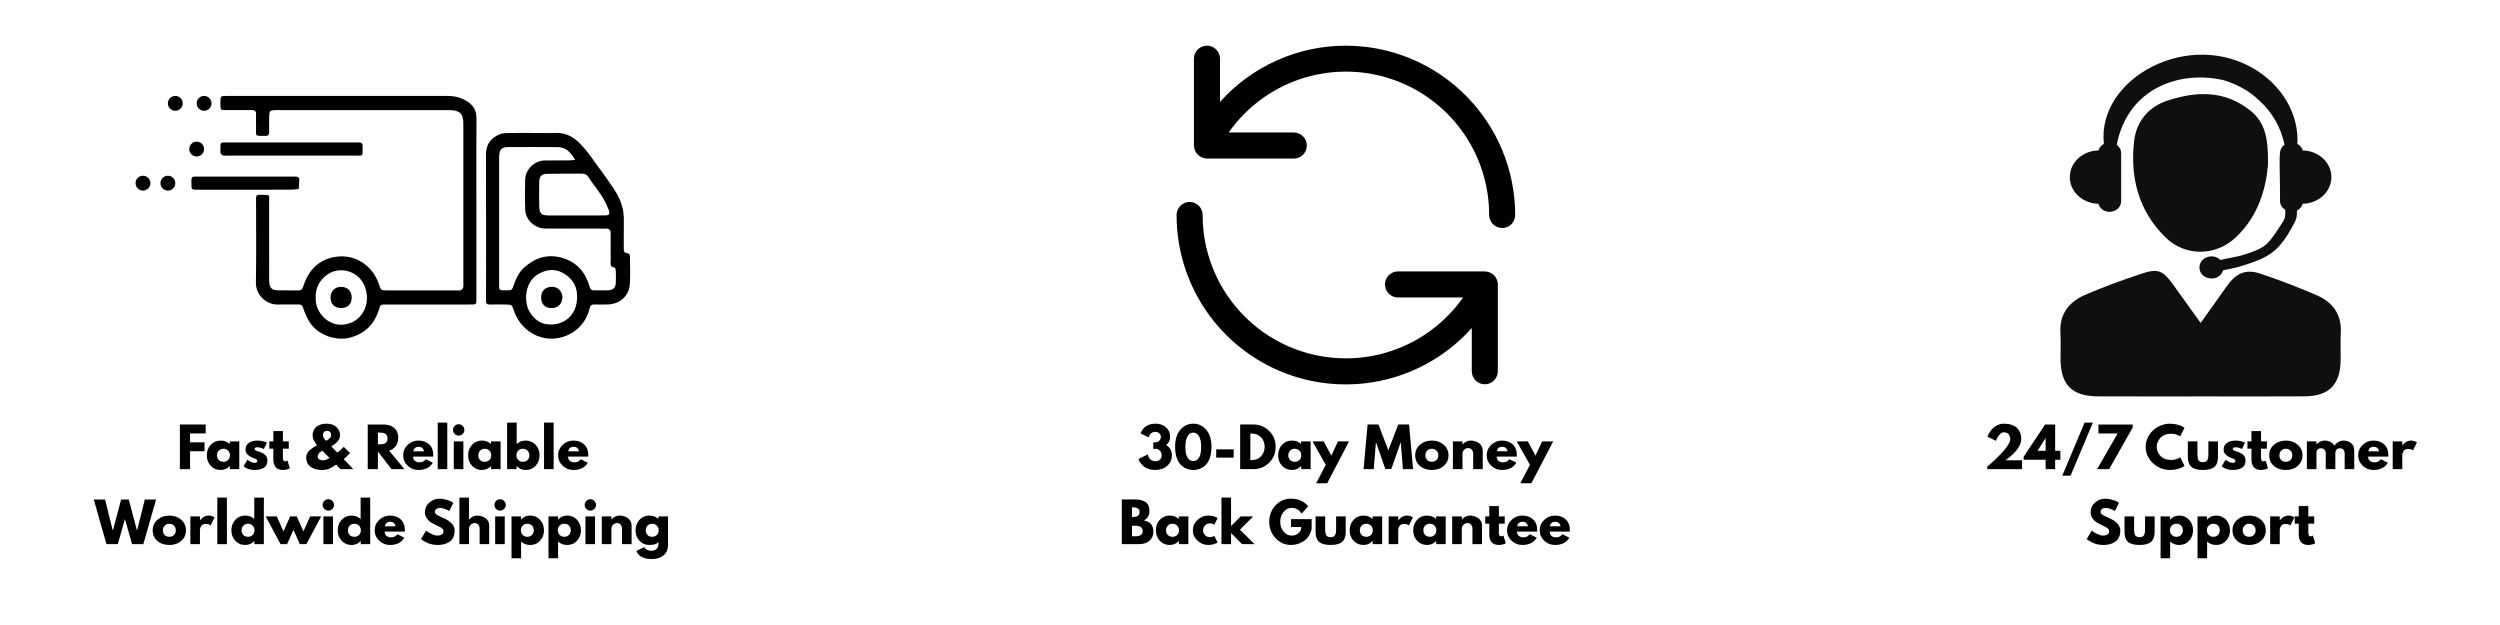 <svg version="1.0" preserveAspectRatio="xMidYMid meet" height="500" viewBox="0 0 1500 375" zoomAndPan="magnify" width="2000" xmlns:xlink="http://www.w3.org/1999/xlink" xmlns="http://www.w3.org/2000/svg"><defs><g></g><clipPath id="9342feef84"><path clip-rule="nonzero" d="M 132 57.535 L 286 57.535 L 286 204 L 132 204 Z M 132 57.535"></path></clipPath><clipPath id="4f2097071f"><path clip-rule="nonzero" d="M 291 79 L 378.328 79 L 378.328 204 L 291 204 Z M 291 79"></path></clipPath><clipPath id="0ac387bc93"><path clip-rule="nonzero" d="M 118 57.535 L 127 57.535 L 127 67 L 118 67 Z M 118 57.535"></path></clipPath><clipPath id="e912a04a07"><path clip-rule="nonzero" d="M 100 57.535 L 110 57.535 L 110 67 L 100 67 Z M 100 57.535"></path></clipPath><clipPath id="36cf5023b2"><path clip-rule="nonzero" d="M 81.328 105 L 91 105 L 91 115 L 81.328 115 Z M 81.328 105"></path></clipPath><clipPath id="fe15102ed0"><path clip-rule="nonzero" d="M 1236 162 L 1404.973 162 L 1404.973 237.902 L 1236 237.902 Z M 1236 162"></path></clipPath></defs><g clip-path="url(#9342feef84)"><path fill-rule="nonzero" fill-opacity="1" d="M 202.898 57.57 C 224.777 57.57 246.656 57.57 268.535 57.57 C 273.012 57.57 277.078 58.574 280.832 61.191 C 284.34 63.641 285.91 66.68 285.875 71 C 285.754 88.012 285.832 105.027 285.836 122.043 C 285.836 140.52 285.836 158.992 285.836 177.469 C 285.836 178.602 285.812 179.734 285.836 180.871 C 285.859 182.008 285.367 182.688 284.164 182.688 C 283.027 182.688 281.891 182.703 280.758 182.703 L 233.117 182.703 C 227.473 182.703 228.543 182.484 227.016 186.883 C 224.207 194.973 218.68 200.129 210.449 202.473 C 201.68 204.965 190.543 200.938 185.75 193.238 C 184.148 190.629 182.887 187.867 181.965 184.945 C 181.398 183.16 180.629 182.641 178.953 182.668 C 174.902 182.734 170.844 182.57 166.801 182.715 C 159.895 182.969 153.406 176.914 153.539 169.656 C 153.836 153.293 153.633 136.922 153.637 120.555 C 153.637 119.906 153.637 119.258 153.637 118.609 C 153.637 117.406 154.195 116.824 155.406 116.895 C 155.57 116.895 155.742 116.895 155.895 116.895 C 162.695 116.895 161.453 116.438 161.477 122.113 C 161.539 136.699 161.5 151.281 161.504 165.867 C 161.504 167.004 161.422 168.145 161.527 169.27 C 161.859 172.828 163.199 174.148 166.742 174.215 C 170.793 174.289 174.848 174.145 178.895 174.258 C 180.906 174.312 181.426 173.465 182.027 171.594 C 185.555 160.645 193.152 154.309 204.25 153.844 C 214.25 153.422 223.719 159.777 227.355 170.508 C 228.59 174.156 228.516 174.219 232.215 174.223 C 246.148 174.242 260.082 174.242 274.02 174.223 C 274.828 174.223 275.719 174.414 276.426 174.141 C 277.148 173.84 277.641 173.32 277.902 172.586 C 278.152 171.508 278.004 170.332 278.004 169.199 C 278.004 137.598 278.004 106 278.004 74.398 C 278.004 68.199 275.879 66.074 269.457 66.062 C 251.797 66.027 234.137 66.027 216.473 66.062 L 167.859 66.062 C 166.723 66.062 165.586 66.016 164.457 66.09 C 162.145 66.242 161.625 66.672 161.547 69.004 C 161.434 72.406 161.461 75.812 161.516 79.215 C 161.539 80.824 160.973 81.559 159.277 81.539 C 152.309 81.48 153.785 82.027 153.641 76.359 C 153.574 73.77 153.543 71.168 153.641 68.582 C 153.719 66.664 152.902 66.02 151.066 66.043 C 145.883 66.105 140.684 66.094 135.512 66.059 C 132.336 66.039 132.336 65.996 132.262 62.863 C 132.262 62.215 132.242 61.562 132.262 60.918 C 132.344 57.609 132.344 57.57 135.863 57.57 C 158.223 57.57 180.586 57.57 202.949 57.57 Z M 189.441 178.609 C 189.441 179.258 189.395 179.906 189.441 180.551 C 190.191 189.418 199.961 198.699 211.578 193.207 C 217.941 190.191 222.512 181.562 218.922 172.031 C 215.285 162.387 203.637 159.379 196.152 164.926 C 191.609 168.332 189.203 172.828 189.441 178.609 Z M 189.441 178.609" fill="#000000"></path></g><g clip-path="url(#4f2097071f)"><path fill-rule="nonzero" fill-opacity="1" d="M 319.492 79.777 C 324.023 79.777 328.57 79.938 333.094 79.738 C 338.844 79.484 343.531 81.75 347.445 85.602 C 350.055 88.25 352.445 91.082 354.617 94.102 C 359.305 100.465 363.969 106.879 368.391 113.441 C 372.152 119.02 374.418 125.176 374.305 132.066 C 374.215 137.734 374.281 143.402 374.27 149.074 C 374.27 150.414 374.246 151.711 376.117 151.836 C 377.543 151.926 377.973 152.891 377.973 154.18 C 377.973 159.684 378.309 165.23 377.875 170.695 C 377.328 177.77 371.609 182.594 364.422 182.688 C 361.836 182.727 359.238 182.75 356.652 182.688 C 354.922 182.641 354.188 183.23 353.75 185.059 C 352.156 191.633 348.418 196.777 342.488 200.129 C 329.262 207.547 313.398 201.055 308.363 186.465 C 307.098 182.797 307.199 182.746 303.543 182.719 C 300.305 182.691 297.066 182.645 293.832 182.719 C 292.109 182.762 291.512 182 291.629 180.395 C 291.676 179.754 291.629 179.102 291.629 178.453 C 291.629 149.949 291.715 121.445 291.566 92.941 C 291.539 87.398 293.785 83.629 298.473 81.188 C 300.039 80.375 301.703 79.926 303.469 79.848 C 308.797 79.672 314.145 79.777 319.492 79.777 Z M 345.129 95.895 C 341.664 90.32 338.945 88.312 334.465 88.277 C 324.586 88.199 314.707 88.207 304.828 88.258 C 301.172 88.277 299.871 89.543 299.523 93.098 C 299.43 94.062 299.488 95.039 299.488 96.012 C 299.488 120.469 299.488 144.926 299.488 169.379 C 299.488 170.355 299.523 171.328 299.488 172.297 C 299.465 173.477 300.023 174.109 301.191 174.176 C 301.996 174.219 302.812 174.219 303.617 174.219 C 307.156 174.219 307.156 174.219 308.305 170.871 C 309.645 167.027 311.32 163.383 314.43 160.582 C 321.023 154.688 328.438 152.195 337.207 154.688 C 346.148 157.234 351.289 163.395 353.766 172.027 C 354.211 173.578 354.801 174.219 356.332 174.203 C 359.246 174.172 362.168 174.285 365.078 174.168 C 367.785 174.062 369.309 172.648 369.469 170.027 C 369.633 167.406 369.539 164.844 369.469 162.254 C 369.469 161.668 369.117 160.605 368.848 160.578 C 365.457 160.246 366.504 157.68 366.438 155.797 C 366.324 152.887 366.41 149.965 366.406 147.055 C 366.406 144.621 366.406 142.195 366.387 139.762 C 366.363 137.996 365.477 137.082 363.656 137.152 C 362.523 137.191 361.391 137.152 360.254 137.152 C 349.242 137.152 338.23 137.195 327.215 137.133 C 320.855 137.098 315.336 131.969 315.113 125.688 C 314.898 119.699 314.918 113.699 315.113 107.711 C 315.312 101.605 320.688 96.422 326.742 96.293 C 331.598 96.188 336.453 96.293 341.312 96.258 C 342.527 96.258 343.738 96.039 345.129 95.895 Z M 345.797 129.273 C 351.461 129.273 357.125 129.309 362.785 129.258 C 365.672 129.227 366.137 128.469 365.129 125.676 C 364.863 124.918 364.484 124.199 364.172 123.453 C 361.492 116.949 356.605 111.855 352.898 106.004 C 351.926 104.469 350.344 104.164 348.664 104.168 C 341.742 104.203 334.816 104.168 327.902 104.309 C 324.969 104.375 323.602 105.887 323.551 108.961 C 323.445 113.98 323.445 118.996 323.551 124.012 C 323.625 127.973 324.91 129.223 328.824 129.266 C 334.477 129.32 340.133 129.273 345.805 129.273 Z M 346.227 178.348 C 346.227 177.863 346.227 177.383 346.227 176.895 C 346.059 170.766 342.559 166.41 337.641 163.73 C 332.723 161.051 327.461 161.609 322.5 164.734 C 314.492 169.777 314.223 181.77 318.055 187.57 C 320.496 191.254 323.586 193.934 328.02 194.516 C 338.402 195.914 346.309 188.848 346.234 178.348 Z M 346.227 178.348" fill="#000000"></path></g><path fill-rule="nonzero" fill-opacity="1" d="M 174.59 93.355 L 137.234 93.355 C 136.102 93.355 134.938 93.496 133.852 93.27 C 133.254 93.145 132.684 92.457 132.301 91.891 C 132.074 91.555 132.227 90.945 132.227 90.461 C 132.25 84.824 131.84 85.473 137.102 85.473 C 162.164 85.473 187.227 85.473 212.293 85.473 C 213.262 85.473 214.234 85.516 215.203 85.473 C 216.77 85.395 217.586 85.938 217.566 87.668 C 217.488 94.367 218.188 93.32 212.43 93.348 C 199.82 93.402 187.199 93.352 174.59 93.355 Z M 174.59 93.355" fill="#000000"></path><path fill-rule="nonzero" fill-opacity="1" d="M 147.309 113.832 C 137.746 113.832 128.184 113.832 118.621 113.832 C 114.871 113.832 114.871 113.789 114.848 110.148 C 114.848 109.336 114.875 108.527 114.867 107.715 C 114.848 106.516 115.434 105.949 116.621 105.953 C 117.43 105.953 118.242 105.953 119.051 105.953 C 137.852 105.953 156.652 105.953 175.449 105.953 C 176.422 105.953 177.422 105.863 178.352 106.059 C 178.84 106.164 179.574 106.797 179.574 107.195 C 179.574 109.262 179.383 111.324 179.242 113.391 C 177.668 113.535 176.094 113.801 174.52 113.812 C 165.461 113.848 156.387 113.832 147.309 113.832 Z M 147.309 113.832" fill="#000000"></path><path fill-rule="nonzero" fill-opacity="1" d="M 211.02 178.652 C 210.965 182.527 208.586 184.828 204.656 184.812 C 200.57 184.812 198.176 182.262 198.328 178.113 C 198.457 174.43 201.211 171.961 204.957 172.129 C 208.758 172.289 211.074 174.781 211.02 178.652 Z M 211.02 178.652" fill="#000000"></path><path fill-rule="nonzero" fill-opacity="1" d="M 330.758 184.828 C 326.875 184.77 324.641 182.387 324.672 178.34 C 324.703 174.473 327.141 172.246 331.012 172.055 C 334.66 171.875 337.746 175.145 337.41 178.84 C 337.043 182.617 334.746 184.875 330.758 184.828 Z M 330.758 184.828" fill="#000000"></path><g clip-path="url(#0ac387bc93)"><path fill-rule="nonzero" fill-opacity="1" d="M 126.914 62.008 C 126.914 62.301 126.887 62.59 126.828 62.875 C 126.77 63.164 126.688 63.441 126.574 63.711 C 126.461 63.98 126.324 64.238 126.164 64.484 C 126 64.727 125.816 64.953 125.609 65.156 C 125.402 65.363 125.176 65.551 124.934 65.711 C 124.691 65.875 124.434 66.012 124.164 66.125 C 123.891 66.238 123.613 66.32 123.328 66.379 C 123.039 66.434 122.75 66.465 122.457 66.465 C 122.164 66.465 121.875 66.434 121.586 66.379 C 121.301 66.32 121.023 66.238 120.75 66.125 C 120.48 66.012 120.223 65.875 119.98 65.711 C 119.738 65.551 119.512 65.363 119.305 65.156 C 119.098 64.953 118.914 64.727 118.75 64.484 C 118.59 64.238 118.449 63.98 118.34 63.711 C 118.227 63.441 118.141 63.164 118.086 62.875 C 118.027 62.59 118 62.301 118 62.008 C 118 61.715 118.027 61.422 118.086 61.137 C 118.141 60.848 118.227 60.57 118.34 60.301 C 118.449 60.031 118.59 59.773 118.75 59.531 C 118.914 59.285 119.098 59.062 119.305 58.855 C 119.512 58.648 119.738 58.461 119.98 58.301 C 120.223 58.137 120.48 58 120.75 57.887 C 121.023 57.777 121.301 57.691 121.586 57.633 C 121.875 57.578 122.164 57.547 122.457 57.547 C 122.75 57.547 123.039 57.578 123.328 57.633 C 123.613 57.691 123.891 57.777 124.164 57.887 C 124.434 58 124.691 58.137 124.934 58.301 C 125.176 58.461 125.402 58.648 125.609 58.855 C 125.816 59.062 126 59.285 126.164 59.531 C 126.324 59.773 126.461 60.031 126.574 60.301 C 126.688 60.57 126.77 60.848 126.828 61.137 C 126.887 61.422 126.914 61.715 126.914 62.008 Z M 126.914 62.008" fill="#000000"></path></g><g clip-path="url(#e912a04a07)"><path fill-rule="nonzero" fill-opacity="1" d="M 109.637 62.008 C 109.637 62.301 109.609 62.59 109.551 62.875 C 109.496 63.164 109.41 63.441 109.297 63.711 C 109.188 63.98 109.051 64.238 108.887 64.484 C 108.723 64.727 108.539 64.953 108.332 65.156 C 108.125 65.363 107.902 65.551 107.656 65.711 C 107.414 65.875 107.156 66.012 106.887 66.125 C 106.617 66.238 106.336 66.32 106.051 66.379 C 105.762 66.434 105.473 66.465 105.18 66.465 C 104.887 66.465 104.598 66.434 104.312 66.379 C 104.023 66.32 103.746 66.238 103.477 66.125 C 103.203 66.012 102.949 65.875 102.703 65.711 C 102.461 65.551 102.234 65.363 102.031 65.156 C 101.824 64.953 101.637 64.727 101.477 64.484 C 101.312 64.238 101.176 63.98 101.062 63.711 C 100.949 63.441 100.867 63.164 100.809 62.875 C 100.754 62.59 100.723 62.301 100.723 62.008 C 100.723 61.715 100.754 61.422 100.809 61.137 C 100.867 60.848 100.949 60.57 101.062 60.301 C 101.176 60.031 101.312 59.773 101.477 59.531 C 101.637 59.285 101.824 59.062 102.031 58.855 C 102.234 58.648 102.461 58.461 102.703 58.301 C 102.949 58.137 103.203 58 103.477 57.887 C 103.746 57.777 104.023 57.691 104.312 57.633 C 104.598 57.578 104.887 57.547 105.18 57.547 C 105.473 57.547 105.762 57.578 106.051 57.633 C 106.336 57.691 106.617 57.777 106.887 57.887 C 107.156 58 107.414 58.137 107.656 58.301 C 107.902 58.461 108.125 58.648 108.332 58.855 C 108.539 59.062 108.723 59.285 108.887 59.531 C 109.051 59.773 109.188 60.031 109.297 60.301 C 109.41 60.57 109.496 60.848 109.551 61.137 C 109.609 61.422 109.637 61.715 109.637 62.008 Z M 109.637 62.008" fill="#000000"></path></g><path fill-rule="nonzero" fill-opacity="1" d="M 122.457 89.426 C 122.457 89.719 122.43 90.008 122.371 90.293 C 122.312 90.582 122.23 90.859 122.117 91.129 C 122.004 91.398 121.867 91.656 121.707 91.902 C 121.543 92.145 121.359 92.367 121.152 92.574 C 120.945 92.781 120.719 92.969 120.477 93.129 C 120.234 93.293 119.977 93.43 119.707 93.543 C 119.434 93.656 119.156 93.738 118.871 93.797 C 118.582 93.852 118.293 93.883 118 93.883 C 117.707 93.883 117.418 93.852 117.129 93.797 C 116.844 93.738 116.566 93.656 116.293 93.543 C 116.023 93.43 115.766 93.293 115.523 93.129 C 115.281 92.969 115.055 92.781 114.848 92.574 C 114.641 92.367 114.457 92.145 114.293 91.902 C 114.133 91.656 113.992 91.398 113.883 91.129 C 113.77 90.859 113.684 90.582 113.629 90.293 C 113.57 90.008 113.543 89.719 113.543 89.426 C 113.543 89.133 113.57 88.84 113.629 88.555 C 113.684 88.266 113.77 87.988 113.883 87.719 C 113.992 87.449 114.133 87.191 114.293 86.949 C 114.457 86.703 114.641 86.48 114.848 86.273 C 115.055 86.066 115.281 85.879 115.523 85.719 C 115.766 85.555 116.023 85.418 116.293 85.305 C 116.566 85.195 116.844 85.109 117.129 85.051 C 117.418 84.996 117.707 84.965 118 84.965 C 118.293 84.965 118.582 84.996 118.871 85.051 C 119.156 85.109 119.434 85.195 119.707 85.305 C 119.977 85.418 120.234 85.555 120.477 85.719 C 120.719 85.879 120.945 86.066 121.152 86.273 C 121.359 86.48 121.543 86.703 121.707 86.949 C 121.867 87.191 122.004 87.449 122.117 87.719 C 122.23 87.988 122.312 88.266 122.371 88.555 C 122.43 88.84 122.457 89.133 122.457 89.426 Z M 122.457 89.426" fill="#000000"></path><path fill-rule="nonzero" fill-opacity="1" d="M 105.18 109.891 C 105.18 110.184 105.152 110.473 105.094 110.758 C 105.039 111.047 104.953 111.324 104.84 111.594 C 104.73 111.867 104.594 112.121 104.43 112.367 C 104.266 112.609 104.082 112.836 103.875 113.043 C 103.668 113.25 103.445 113.434 103.199 113.598 C 102.957 113.758 102.699 113.895 102.43 114.008 C 102.16 114.121 101.879 114.203 101.594 114.262 C 101.305 114.32 101.016 114.348 100.723 114.348 C 100.43 114.348 100.141 114.32 99.855 114.262 C 99.566 114.203 99.289 114.121 99.02 114.008 C 98.746 113.895 98.492 113.758 98.246 113.598 C 98.004 113.434 97.777 113.25 97.57 113.043 C 97.367 112.836 97.18 112.609 97.02 112.367 C 96.855 112.121 96.719 111.867 96.605 111.594 C 96.492 111.324 96.41 111.047 96.352 110.758 C 96.297 110.473 96.266 110.184 96.266 109.891 C 96.266 109.598 96.297 109.309 96.352 109.02 C 96.41 108.734 96.492 108.453 96.605 108.184 C 96.719 107.914 96.855 107.656 97.02 107.414 C 97.18 107.168 97.367 106.945 97.57 106.738 C 97.777 106.531 98.004 106.348 98.246 106.184 C 98.492 106.02 98.746 105.883 99.02 105.773 C 99.289 105.66 99.566 105.574 99.855 105.52 C 100.141 105.461 100.43 105.434 100.723 105.434 C 101.016 105.434 101.305 105.461 101.594 105.52 C 101.879 105.574 102.16 105.66 102.43 105.773 C 102.699 105.883 102.957 106.02 103.199 106.184 C 103.445 106.348 103.668 106.531 103.875 106.738 C 104.082 106.945 104.266 107.168 104.43 107.414 C 104.594 107.656 104.73 107.914 104.84 108.184 C 104.953 108.453 105.039 108.734 105.094 109.02 C 105.152 109.309 105.18 109.598 105.18 109.891 Z M 105.18 109.891" fill="#000000"></path><g clip-path="url(#36cf5023b2)"><path fill-rule="nonzero" fill-opacity="1" d="M 90.242 109.891 C 90.242 110.184 90.215 110.473 90.156 110.758 C 90.102 111.047 90.016 111.324 89.902 111.594 C 89.793 111.867 89.652 112.121 89.492 112.367 C 89.328 112.609 89.145 112.836 88.938 113.043 C 88.73 113.25 88.504 113.434 88.262 113.598 C 88.02 113.758 87.762 113.895 87.492 114.008 C 87.219 114.121 86.941 114.203 86.656 114.262 C 86.367 114.32 86.078 114.348 85.785 114.348 C 85.492 114.348 85.203 114.32 84.914 114.262 C 84.629 114.203 84.352 114.121 84.078 114.008 C 83.809 113.895 83.551 113.758 83.309 113.598 C 83.066 113.434 82.84 113.25 82.633 113.043 C 82.426 112.836 82.242 112.609 82.078 112.367 C 81.918 112.121 81.781 111.867 81.668 111.594 C 81.555 111.324 81.473 111.047 81.414 110.758 C 81.355 110.473 81.328 110.184 81.328 109.891 C 81.328 109.598 81.355 109.309 81.414 109.02 C 81.473 108.734 81.555 108.453 81.668 108.184 C 81.781 107.914 81.918 107.656 82.078 107.414 C 82.242 107.168 82.426 106.945 82.633 106.738 C 82.84 106.531 83.066 106.348 83.309 106.184 C 83.551 106.02 83.809 105.883 84.078 105.773 C 84.352 105.66 84.629 105.574 84.914 105.52 C 85.203 105.461 85.492 105.434 85.785 105.434 C 86.078 105.434 86.367 105.461 86.656 105.52 C 86.941 105.574 87.219 105.66 87.492 105.773 C 87.762 105.883 88.02 106.02 88.262 106.184 C 88.504 106.348 88.73 106.531 88.938 106.738 C 89.145 106.945 89.328 107.168 89.492 107.414 C 89.652 107.656 89.793 107.914 89.902 108.184 C 90.016 108.453 90.102 108.734 90.156 109.02 C 90.215 109.309 90.242 109.598 90.242 109.891 Z M 90.242 109.891" fill="#000000"></path></g><path fill-rule="nonzero" fill-opacity="1" d="M 1381.648 90.27 C 1381.18 88.574 1380.023 87.172 1378.398 86.32 C 1378.75 82.484 1378.227 77.785 1377.328 73.918 C 1376.566 70.734 1375.371 67.18 1373.539 63.473 C 1371.605 59.809 1369.219 55.91 1365.871 52.324 C 1362.695 48.605 1358.598 45.219 1353.977 42.238 C 1313.66 16.703 1257.996 46.906 1262.32 86.328 C 1260.703 87.184 1259.559 88.574 1259.09 90.262 C 1249.547 90.43 1241.879 97.512 1241.879 106.262 C 1241.879 115.008 1249.547 122.098 1259.09 122.27 C 1259.848 125.027 1262.457 127.117 1265.719 127.117 C 1269.582 127.117 1272.695 124.266 1272.695 120.742 L 1272.695 91.797 C 1272.695 89.789 1271.625 88.07 1270.051 86.906 C 1271.797 76.941 1276.984 66.41 1284.258 59.875 C 1294.934 49.48 1313.457 43.48 1333.824 48.008 C 1341.664 50.336 1349.379 54.254 1355.805 60.535 C 1362.961 66.953 1368.77 76.578 1370.664 86.906 C 1366.547 89.961 1368.02 92.598 1368.02 120.742 C 1368.02 122.941 1369.328 124.789 1371.176 125.934 L 1371.176 128.391 C 1371.176 129.938 1370.738 131.465 1369.895 132.781 C 1360.781 146.965 1360.18 148.406 1346.414 152.805 C 1342.082 154.184 1337.195 154.781 1332.254 155.988 C 1327.695 151.492 1319.664 154.449 1319.664 160.465 C 1319.664 168.059 1331.535 169.801 1333.836 162.203 C 1337.172 161.395 1340.605 160.914 1343.836 159.93 C 1361.594 154.535 1367.402 151.332 1376.805 133.422 C 1377.691 131.723 1378.16 129.844 1378.16 127.93 L 1378.16 126.352 C 1379.914 125.516 1381.156 124.055 1381.648 122.258 C 1391.18 122.09 1398.836 115.008 1398.836 106.262 C 1398.836 97.523 1391.18 90.453 1381.648 90.27" fill="#100f0d"></path><g clip-path="url(#fe15102ed0)"><path fill-rule="nonzero" fill-opacity="1" d="M 1320.379 193.746 C 1326.082 185.754 1331.043 178.887 1335.91 171.957 C 1341.613 163.828 1347.355 161.199 1356.363 164.234 C 1367.809 168.09 1379.137 172.406 1390.215 177.223 C 1399.727 181.355 1405.062 188.746 1404.477 199.703 C 1404.176 205.098 1404.477 210.512 1404.398 215.918 C 1404.207 230.809 1397.414 237.738 1382.645 237.812 C 1363.57 237.93 1344.5 237.855 1325.43 237.855 C 1303.266 237.855 1281.09 237.91 1258.938 237.824 C 1243.086 237.75 1236.402 230.988 1236.316 215.246 C 1236.285 210.098 1236.574 204.938 1236.25 199.812 C 1235.547 188.406 1241.43 181.078 1251.129 176.891 C 1262.223 172.105 1273.605 167.953 1285.07 164.16 C 1294.848 160.914 1297.875 162.363 1303.93 170.836 C 1309.137 178.129 1314.391 185.402 1320.379 193.746" fill="#100f0d"></path></g><path fill-rule="nonzero" fill-opacity="1" d="M 1360.781 98.707 C 1359.73 112.145 1355.484 129.309 1341.375 142.531 C 1329.418 153.734 1311.168 154.012 1299.402 142.543 C 1283.102 126.637 1277.957 106.422 1280.48 84.59 C 1281.797 73.172 1288.77 64.18 1300.484 60.355 C 1317.898 54.66 1334.766 54.094 1350.094 66.262 C 1359.047 73.352 1361.09 83.094 1360.781 98.707" fill="#100f0d"></path><path fill-rule="nonzero" fill-opacity="1" d="M 807.531 27.402 C 803.977 27.402 800.434 27.586 796.898 27.957 C 793.363 28.328 789.855 28.883 786.379 29.625 C 782.902 30.367 779.477 31.285 776.094 32.387 C 772.715 33.488 769.402 34.766 766.16 36.215 C 762.914 37.664 759.754 39.281 756.68 41.066 C 753.602 42.848 750.629 44.789 747.762 46.883 C 744.891 48.98 742.137 51.223 739.5 53.605 C 736.867 55.992 734.363 58.512 731.996 61.16 L 731.996 35.219 C 731.996 34.703 731.945 34.195 731.844 33.691 C 731.746 33.188 731.598 32.699 731.402 32.227 C 731.203 31.754 730.965 31.301 730.68 30.875 C 730.395 30.449 730.07 30.055 729.707 29.691 C 729.344 29.328 728.949 29.004 728.523 28.719 C 728.098 28.434 727.645 28.195 727.172 27.996 C 726.699 27.801 726.207 27.652 725.707 27.555 C 725.203 27.453 724.695 27.402 724.18 27.402 C 723.668 27.402 723.16 27.453 722.656 27.555 C 722.152 27.652 721.664 27.801 721.191 27.996 C 720.719 28.195 720.266 28.434 719.84 28.719 C 719.414 29.004 719.02 29.328 718.656 29.691 C 718.293 30.055 717.969 30.449 717.684 30.875 C 717.398 31.301 717.16 31.754 716.961 32.227 C 716.766 32.699 716.617 33.188 716.516 33.691 C 716.418 34.195 716.367 34.703 716.367 35.219 L 716.367 87.309 C 716.375 87.82 716.43 88.328 716.535 88.828 C 716.641 89.328 716.789 89.812 716.988 90.285 C 717.188 90.758 717.43 91.203 717.715 91.629 C 718 92.051 718.324 92.445 718.688 92.805 C 719.047 93.168 719.441 93.492 719.863 93.777 C 720.289 94.062 720.734 94.305 721.207 94.504 C 721.68 94.703 722.164 94.852 722.664 94.957 C 723.164 95.062 723.672 95.117 724.18 95.125 L 776.273 95.125 C 776.789 95.125 777.297 95.074 777.801 94.973 C 778.301 94.875 778.793 94.727 779.266 94.531 C 779.738 94.332 780.188 94.094 780.617 93.809 C 781.043 93.523 781.438 93.199 781.801 92.836 C 782.164 92.473 782.488 92.078 782.773 91.652 C 783.059 91.227 783.297 90.773 783.492 90.301 C 783.691 89.828 783.84 89.34 783.938 88.836 C 784.039 88.332 784.09 87.824 784.09 87.309 C 784.09 86.797 784.039 86.289 783.938 85.785 C 783.84 85.281 783.691 84.793 783.492 84.32 C 783.297 83.848 783.059 83.395 782.773 82.969 C 782.488 82.543 782.164 82.148 781.801 81.785 C 781.438 81.422 781.043 81.098 780.617 80.812 C 780.188 80.527 779.738 80.289 779.266 80.09 C 778.793 79.895 778.301 79.746 777.801 79.648 C 777.297 79.547 776.789 79.496 776.273 79.496 L 737.203 79.496 C 738.508 77.641 739.883 75.844 741.328 74.098 C 742.773 72.352 744.285 70.664 745.863 69.039 C 747.441 67.414 749.082 65.852 750.785 64.355 C 752.488 62.859 754.246 61.434 756.062 60.078 C 757.875 58.719 759.742 57.438 761.656 56.227 C 763.574 55.016 765.535 53.887 767.543 52.832 C 769.547 51.777 771.594 50.805 773.676 49.91 C 775.758 49.02 777.875 48.207 780.02 47.484 C 782.168 46.758 784.34 46.117 786.539 45.566 C 788.734 45.012 790.953 44.547 793.188 44.168 C 795.422 43.789 797.668 43.5 799.926 43.301 C 802.184 43.098 804.445 42.988 806.711 42.965 C 808.977 42.945 811.238 43.012 813.5 43.168 C 815.762 43.328 818.012 43.574 820.254 43.91 C 822.496 44.246 824.719 44.668 826.926 45.18 C 829.137 45.691 831.32 46.289 833.48 46.973 C 835.641 47.656 837.77 48.426 839.871 49.277 C 841.969 50.129 844.031 51.066 846.059 52.082 C 848.086 53.098 850.066 54.191 852.008 55.363 C 853.945 56.535 855.836 57.785 857.676 59.105 C 859.516 60.43 861.305 61.82 863.035 63.285 C 864.766 64.746 866.434 66.277 868.043 67.871 C 869.652 69.469 871.195 71.125 872.676 72.844 C 874.152 74.559 875.562 76.332 876.898 78.16 C 878.238 79.992 879.504 81.871 880.691 83.801 C 881.883 85.727 882.992 87.699 884.027 89.719 C 885.059 91.734 886.012 93.789 886.883 95.883 C 887.754 97.973 888.543 100.098 889.246 102.25 C 889.949 104.406 890.566 106.586 891.094 108.789 C 891.625 110.992 892.07 113.211 892.426 115.449 C 892.777 117.688 893.047 119.938 893.223 122.195 C 893.398 124.457 893.488 126.719 893.484 128.984 C 893.484 129.5 893.535 130.008 893.637 130.512 C 893.734 131.012 893.883 131.5 894.082 131.977 C 894.277 132.449 894.516 132.898 894.801 133.328 C 895.086 133.754 895.41 134.148 895.773 134.512 C 896.137 134.875 896.531 135.199 896.957 135.484 C 897.383 135.766 897.836 136.008 898.309 136.203 C 898.781 136.402 899.273 136.551 899.773 136.648 C 900.277 136.75 900.785 136.801 901.301 136.801 C 901.812 136.801 902.32 136.75 902.824 136.648 C 903.328 136.551 903.816 136.402 904.289 136.203 C 904.762 136.008 905.215 135.766 905.641 135.484 C 906.066 135.199 906.461 134.875 906.824 134.512 C 907.188 134.148 907.512 133.754 907.797 133.328 C 908.082 132.898 908.32 132.449 908.52 131.977 C 908.715 131.5 908.863 131.012 908.965 130.512 C 909.062 130.008 909.113 129.5 909.113 128.984 C 909.113 127.324 909.07 125.664 908.984 124.004 C 908.902 122.344 908.777 120.688 908.613 119.031 C 908.449 117.379 908.246 115.73 908 114.086 C 907.754 112.441 907.469 110.805 907.145 109.176 C 906.82 107.547 906.453 105.926 906.047 104.312 C 905.645 102.699 905.199 101.098 904.715 99.508 C 904.234 97.918 903.711 96.34 903.148 94.777 C 902.59 93.211 901.988 91.664 901.352 90.129 C 900.715 88.594 900.043 87.074 899.332 85.57 C 898.621 84.07 897.871 82.586 897.09 81.121 C 896.305 79.656 895.484 78.211 894.629 76.785 C 893.773 75.359 892.887 73.957 891.961 72.574 C 891.039 71.191 890.082 69.832 889.09 68.5 C 888.102 67.164 887.078 65.855 886.023 64.57 C 884.969 63.285 883.883 62.027 882.766 60.797 C 881.652 59.566 880.504 58.363 879.332 57.188 C 878.156 56.012 876.953 54.863 875.719 53.75 C 874.488 52.633 873.23 51.547 871.945 50.492 C 870.66 49.438 869.352 48.414 868.016 47.426 C 866.684 46.434 865.324 45.477 863.941 44.555 C 862.562 43.633 861.156 42.742 859.73 41.887 C 858.309 41.031 856.863 40.211 855.395 39.43 C 853.93 38.645 852.445 37.898 850.945 37.184 C 849.441 36.473 847.926 35.801 846.391 35.164 C 844.855 34.527 843.305 33.926 841.738 33.367 C 840.176 32.805 838.598 32.285 837.008 31.801 C 835.418 31.316 833.816 30.871 832.203 30.469 C 830.594 30.062 828.973 29.699 827.34 29.371 C 825.711 29.047 824.074 28.762 822.43 28.516 C 820.789 28.27 819.137 28.066 817.484 27.902 C 815.832 27.738 814.172 27.613 812.516 27.531 C 810.855 27.445 809.191 27.406 807.531 27.402 Z M 807.531 27.402" fill="#000000"></path><path fill-rule="nonzero" fill-opacity="1" d="M 890.879 162.848 L 838.785 162.848 C 838.273 162.848 837.766 162.895 837.262 162.996 C 836.758 163.098 836.27 163.246 835.797 163.441 C 835.324 163.637 834.871 163.879 834.445 164.164 C 834.02 164.449 833.625 164.773 833.262 165.137 C 832.898 165.496 832.574 165.891 832.289 166.32 C 832.004 166.746 831.766 167.195 831.566 167.672 C 831.371 168.145 831.223 168.633 831.125 169.137 C 831.023 169.641 830.973 170.148 830.973 170.66 C 830.973 171.172 831.023 171.68 831.125 172.184 C 831.223 172.688 831.371 173.176 831.566 173.652 C 831.766 174.125 832.004 174.574 832.289 175 C 832.574 175.43 832.898 175.824 833.262 176.188 C 833.625 176.547 834.02 176.871 834.445 177.156 C 834.871 177.441 835.324 177.684 835.797 177.879 C 836.27 178.074 836.758 178.223 837.262 178.324 C 837.766 178.426 838.273 178.473 838.785 178.473 L 877.855 178.473 C 876.555 180.328 875.18 182.129 873.734 183.875 C 872.289 185.621 870.777 187.305 869.199 188.93 C 867.621 190.559 865.98 192.117 864.277 193.613 C 862.574 195.109 860.816 196.539 859 197.895 C 857.188 199.25 855.32 200.535 853.402 201.742 C 851.488 202.953 849.527 204.086 847.52 205.141 C 845.512 206.195 843.469 207.168 841.387 208.059 C 839.305 208.953 837.188 209.762 835.039 210.488 C 832.895 211.211 830.723 211.852 828.523 212.406 C 826.324 212.961 824.109 213.426 821.875 213.805 C 819.641 214.18 817.395 214.469 815.137 214.672 C 812.879 214.871 810.617 214.984 808.352 215.004 C 806.086 215.027 803.824 214.957 801.562 214.801 C 799.301 214.645 797.051 214.398 794.809 214.062 C 792.566 213.727 790.344 213.305 788.133 212.793 C 785.926 212.281 783.742 211.684 781.582 210.996 C 779.422 210.312 777.293 209.547 775.191 208.691 C 773.09 207.84 771.027 206.906 769.004 205.891 C 766.977 204.875 764.996 203.781 763.055 202.605 C 761.117 201.434 759.227 200.188 757.387 198.863 C 755.543 197.543 753.758 196.148 752.027 194.688 C 750.297 193.223 748.629 191.695 747.02 190.098 C 745.41 188.504 743.863 186.848 742.387 185.129 C 740.906 183.41 739.5 181.637 738.16 179.809 C 736.824 177.98 735.559 176.102 734.371 174.172 C 733.18 172.242 732.07 170.27 731.035 168.254 C 730 166.234 729.051 164.18 728.18 162.09 C 727.309 159.996 726.52 157.875 725.816 155.719 C 725.113 153.566 724.496 151.387 723.965 149.184 C 723.438 146.98 722.992 144.758 722.637 142.52 C 722.281 140.281 722.016 138.031 721.84 135.773 C 721.664 133.516 721.574 131.25 721.578 128.984 C 721.578 128.473 721.527 127.965 721.426 127.461 C 721.328 126.957 721.18 126.469 720.98 125.996 C 720.785 125.52 720.543 125.07 720.258 124.645 C 719.973 124.219 719.652 123.824 719.289 123.461 C 718.926 123.098 718.531 122.773 718.105 122.488 C 717.676 122.203 717.227 121.961 716.754 121.766 C 716.277 121.57 715.789 121.422 715.285 121.32 C 714.785 121.223 714.277 121.172 713.762 121.172 C 713.25 121.172 712.742 121.223 712.238 121.32 C 711.734 121.422 711.246 121.57 710.773 121.766 C 710.297 121.961 709.848 122.203 709.422 122.488 C 708.996 122.773 708.602 123.098 708.238 123.461 C 707.875 123.824 707.551 124.219 707.266 124.645 C 706.98 125.07 706.738 125.52 706.543 125.996 C 706.348 126.469 706.199 126.957 706.098 127.461 C 706 127.965 705.949 128.473 705.949 128.984 C 705.945 131.539 706.035 134.086 706.223 136.633 C 706.41 139.18 706.695 141.715 707.074 144.238 C 707.453 146.762 707.926 149.27 708.496 151.758 C 709.062 154.246 709.727 156.707 710.48 159.148 C 711.234 161.586 712.078 163.992 713.016 166.367 C 713.949 168.742 714.977 171.078 716.086 173.375 C 717.199 175.676 718.395 177.926 719.68 180.133 C 720.961 182.34 722.324 184.496 723.77 186.602 C 725.215 188.707 726.734 190.754 728.336 192.742 C 729.934 194.73 731.605 196.656 733.352 198.52 C 735.094 200.383 736.906 202.18 738.789 203.906 C 740.668 205.633 742.609 207.285 744.617 208.863 C 746.621 210.445 748.684 211.949 750.801 213.371 C 752.918 214.797 755.086 216.137 757.309 217.398 C 759.527 218.66 761.789 219.836 764.098 220.926 C 766.406 222.016 768.754 223.016 771.137 223.93 C 773.52 224.844 775.934 225.664 778.379 226.395 C 780.828 227.125 783.297 227.762 785.789 228.309 C 788.285 228.852 790.793 229.301 793.324 229.656 C 795.852 230.012 798.387 230.27 800.934 230.434 C 803.484 230.598 806.031 230.664 808.586 230.633 C 811.137 230.605 813.684 230.48 816.227 230.258 C 818.77 230.035 821.301 229.719 823.82 229.309 C 826.34 228.895 828.84 228.387 831.32 227.785 C 833.801 227.188 836.258 226.492 838.684 225.707 C 841.113 224.918 843.508 224.043 845.871 223.074 C 848.234 222.109 850.555 221.055 852.84 219.91 C 855.121 218.77 857.359 217.543 859.547 216.23 C 861.738 214.922 863.875 213.527 865.961 212.059 C 868.047 210.586 870.074 209.035 872.043 207.41 C 874.008 205.785 875.914 204.086 877.754 202.32 C 879.594 200.551 881.363 198.715 883.066 196.812 L 883.066 222.754 C 883.066 223.266 883.117 223.773 883.215 224.277 C 883.316 224.781 883.465 225.27 883.66 225.742 C 883.859 226.219 884.098 226.668 884.383 227.094 C 884.668 227.523 884.992 227.918 885.355 228.277 C 885.719 228.641 886.113 228.965 886.539 229.25 C 886.965 229.535 887.418 229.777 887.891 229.973 C 888.363 230.168 888.852 230.316 889.355 230.418 C 889.859 230.52 890.367 230.566 890.879 230.566 C 891.395 230.566 891.902 230.52 892.406 230.418 C 892.91 230.316 893.398 230.168 893.871 229.973 C 894.344 229.777 894.797 229.535 895.223 229.25 C 895.648 228.965 896.043 228.641 896.406 228.277 C 896.77 227.918 897.094 227.523 897.379 227.094 C 897.664 226.668 897.902 226.219 898.102 225.742 C 898.297 225.27 898.445 224.781 898.543 224.277 C 898.645 223.773 898.695 223.266 898.695 222.754 L 898.695 170.66 C 898.688 170.148 898.633 169.645 898.527 169.145 C 898.422 168.641 898.27 168.156 898.074 167.688 C 897.875 167.215 897.633 166.766 897.348 166.344 C 897.062 165.918 896.738 165.527 896.375 165.164 C 896.016 164.805 895.621 164.48 895.199 164.195 C 894.773 163.91 894.324 163.668 893.855 163.469 C 893.383 163.27 892.898 163.117 892.398 163.012 C 891.898 162.91 891.391 162.852 890.879 162.848 Z M 890.879 162.848" fill="#000000"></path><g fill-opacity="1" fill="#000000"><g transform="translate(105.969, 281.499)"><g><path d="M 17.438 -26.797 L 17.438 -21.438 L 8.062 -21.438 L 8.062 -16.109 L 16.734 -16.109 L 16.734 -10.75 L 8.062 -10.75 L 8.062 0 L 1.953 0 L 1.953 -26.797 Z M 17.438 -26.797"></path></g></g></g><g fill-opacity="1" fill="#000000"><g transform="translate(123.341, 281.499)"><g><path d="M 3.078 -2.062 C 1.523 -3.758 0.75 -5.844 0.75 -8.312 C 0.75 -10.781 1.523 -12.867 3.078 -14.578 C 4.641 -16.297 6.625 -17.156 9.031 -17.156 C 11.238 -17.156 13.055 -16.461 14.484 -15.078 L 14.484 -16.672 L 20.234 -16.672 L 20.234 0 L 14.547 0 L 14.547 -1.891 L 14.484 -1.891 C 13.055 -0.305 11.238 0.484 9.031 0.484 C 6.625 0.484 4.641 -0.363 3.078 -2.062 Z M 7.969 -11.141 C 7.227 -10.398 6.859 -9.457 6.859 -8.312 C 6.859 -7.164 7.211 -6.227 7.922 -5.5 C 8.641 -4.781 9.582 -4.422 10.75 -4.422 C 11.875 -4.422 12.801 -4.785 13.531 -5.516 C 14.258 -6.254 14.625 -7.188 14.625 -8.312 C 14.625 -9.457 14.25 -10.398 13.5 -11.141 C 12.75 -11.879 11.832 -12.25 10.75 -12.25 C 9.645 -12.25 8.719 -11.879 7.969 -11.141 Z M 7.969 -11.141"></path></g></g></g><g fill-opacity="1" fill="#000000"><g transform="translate(145.39, 281.499)"><g><path d="M 9.188 -17.156 C 10.145 -17.156 11.086 -17.047 12.016 -16.828 C 12.953 -16.609 13.645 -16.391 14.094 -16.172 L 14.781 -15.859 L 12.891 -12.078 C 11.598 -12.773 10.363 -13.125 9.188 -13.125 C 8.539 -13.125 8.082 -13.051 7.812 -12.906 C 7.539 -12.77 7.406 -12.504 7.406 -12.109 C 7.406 -12.023 7.414 -11.941 7.438 -11.859 C 7.457 -11.773 7.5 -11.691 7.562 -11.609 C 7.633 -11.535 7.695 -11.473 7.75 -11.422 C 7.801 -11.367 7.891 -11.305 8.016 -11.234 C 8.148 -11.172 8.254 -11.125 8.328 -11.094 C 8.41 -11.062 8.535 -11.008 8.703 -10.938 C 8.879 -10.875 9.008 -10.828 9.094 -10.797 C 9.176 -10.766 9.32 -10.719 9.531 -10.656 C 9.738 -10.594 9.895 -10.551 10 -10.531 C 10.676 -10.332 11.258 -10.113 11.75 -9.875 C 12.25 -9.633 12.773 -9.305 13.328 -8.891 C 13.879 -8.484 14.305 -7.969 14.609 -7.344 C 14.922 -6.719 15.078 -6.004 15.078 -5.203 C 15.078 -1.41 12.441 0.484 7.172 0.484 C 5.984 0.484 4.852 0.301 3.781 -0.062 C 2.707 -0.438 1.938 -0.805 1.469 -1.172 L 0.75 -1.75 L 3.094 -5.688 C 3.258 -5.531 3.484 -5.348 3.766 -5.141 C 4.047 -4.941 4.555 -4.66 5.297 -4.297 C 6.035 -3.941 6.676 -3.766 7.219 -3.766 C 8.406 -3.766 9 -4.164 9 -4.969 C 9 -5.332 8.848 -5.617 8.547 -5.828 C 8.242 -6.035 7.727 -6.27 7 -6.531 C 6.27 -6.789 5.703 -7.031 5.297 -7.25 C 4.254 -7.789 3.43 -8.398 2.828 -9.078 C 2.223 -9.766 1.922 -10.672 1.922 -11.797 C 1.922 -13.484 2.57 -14.797 3.875 -15.734 C 5.188 -16.68 6.957 -17.156 9.188 -17.156 Z M 9.188 -17.156"></path></g></g></g><g fill-opacity="1" fill="#000000"><g transform="translate(161.074, 281.499)"><g><path d="M 2.922 -16.672 L 2.922 -22.875 L 8.672 -22.875 L 8.672 -16.672 L 12.188 -16.672 L 12.188 -12.281 L 8.672 -12.281 L 8.672 -6.984 C 8.672 -5.441 9.102 -4.672 9.969 -4.672 C 10.188 -4.672 10.414 -4.711 10.656 -4.797 C 10.895 -4.891 11.078 -4.977 11.203 -5.062 L 11.406 -5.203 L 12.828 -0.547 C 11.598 0.141 10.191 0.484 8.609 0.484 C 7.523 0.484 6.594 0.297 5.812 -0.078 C 5.031 -0.461 4.438 -0.973 4.031 -1.609 C 3.633 -2.242 3.348 -2.91 3.172 -3.609 C 3.004 -4.316 2.922 -5.07 2.922 -5.875 L 2.922 -12.281 L 0.516 -12.281 L 0.516 -16.672 Z M 2.922 -16.672"></path></g></g></g><g fill-opacity="1" fill="#000000"><g transform="translate(173.901, 281.499)"><g></g></g></g><g fill-opacity="1" fill="#000000"><g transform="translate(182.766, 281.499)"><g><path d="M 0.938 -7.047 C 0.938 -7.848 1.117 -8.613 1.484 -9.344 C 1.859 -10.082 2.379 -10.754 3.047 -11.359 C 3.723 -11.973 4.406 -12.504 5.094 -12.953 C 5.789 -13.41 6.582 -13.879 7.469 -14.359 C 5.676 -16.609 4.781 -18.586 4.781 -20.297 C 4.781 -22.422 5.52 -24.113 7 -25.375 C 8.477 -26.645 10.582 -27.281 13.312 -27.281 C 15.832 -27.281 17.789 -26.578 19.188 -25.172 C 20.582 -23.766 21.281 -22.141 21.281 -20.297 C 21.281 -19.547 21.094 -18.805 20.719 -18.078 C 20.352 -17.348 19.914 -16.727 19.406 -16.219 C 18.895 -15.719 18.379 -15.27 17.859 -14.875 C 17.348 -14.488 16.906 -14.195 16.531 -14 L 15.984 -13.703 L 19.562 -10 C 20.332 -10.352 21.641 -11.484 23.484 -13.391 L 27.25 -9.688 C 26.039 -8.289 24.773 -7.066 23.453 -6.016 L 29.234 0 L 21.531 0 L 18.875 -2.766 C 18.051 -2.18 17.441 -1.766 17.047 -1.516 C 16.66 -1.266 16.082 -0.941 15.312 -0.547 C 14.539 -0.16 13.75 0.102 12.938 0.25 C 12.133 0.406 11.242 0.484 10.266 0.484 C 9.422 0.484 8.586 0.41 7.766 0.266 C 6.941 0.129 6.113 -0.113 5.281 -0.469 C 4.445 -0.82 3.711 -1.27 3.078 -1.812 C 2.453 -2.352 1.938 -3.07 1.531 -3.969 C 1.133 -4.875 0.938 -5.898 0.938 -7.047 Z M 13.312 -22.969 C 12.539 -22.969 11.957 -22.719 11.562 -22.219 C 11.176 -21.719 10.984 -21.078 10.984 -20.297 C 10.984 -19.848 11.145 -19.348 11.469 -18.797 C 11.789 -18.242 12.113 -17.801 12.438 -17.469 L 12.922 -17.016 C 14.922 -18.098 15.922 -19.191 15.922 -20.297 C 15.922 -22.078 15.051 -22.969 13.312 -22.969 Z M 14.906 -6.828 L 10.656 -11.016 C 10.594 -10.992 10.492 -10.953 10.359 -10.891 C 10.234 -10.836 10.004 -10.707 9.672 -10.5 C 9.348 -10.301 9.066 -10.078 8.828 -9.828 C 8.598 -9.578 8.379 -9.242 8.172 -8.828 C 7.961 -8.422 7.859 -7.988 7.859 -7.531 C 7.859 -6.82 8.16 -6.27 8.766 -5.875 C 9.379 -5.488 10.082 -5.297 10.875 -5.297 C 11.531 -5.297 12.191 -5.422 12.859 -5.672 C 13.535 -5.922 14.047 -6.176 14.391 -6.438 Z M 14.906 -6.828"></path></g></g></g><g fill-opacity="1" fill="#000000"><g transform="translate(209.816, 281.499)"><g></g></g></g><g fill-opacity="1" fill="#000000"><g transform="translate(218.681, 281.499)"><g><path d="M 1.953 -26.797 L 11.531 -26.797 C 14.102 -26.797 16.203 -26.109 17.828 -24.734 C 19.453 -23.359 20.266 -21.395 20.266 -18.844 C 20.266 -16.875 19.77 -15.223 18.781 -13.891 C 17.801 -12.555 16.469 -11.617 14.781 -11.078 L 24 0 L 16.234 0 L 8.062 -10.594 L 8.062 0 L 1.953 0 Z M 8.062 -14.906 L 8.766 -14.906 C 9.328 -14.906 9.801 -14.914 10.188 -14.938 C 10.582 -14.957 11.031 -15.031 11.531 -15.156 C 12.031 -15.289 12.43 -15.477 12.734 -15.719 C 13.035 -15.957 13.297 -16.301 13.516 -16.75 C 13.734 -17.207 13.844 -17.758 13.844 -18.406 C 13.844 -19.062 13.734 -19.613 13.516 -20.062 C 13.297 -20.52 13.035 -20.867 12.734 -21.109 C 12.43 -21.348 12.031 -21.531 11.531 -21.656 C 11.031 -21.789 10.582 -21.867 10.188 -21.891 C 9.801 -21.91 9.328 -21.922 8.766 -21.922 L 8.062 -21.922 Z M 8.062 -14.906"></path></g></g></g><g fill-opacity="1" fill="#000000"><g transform="translate(241.151, 281.499)"><g><path d="M 18.812 -7.531 L 6.719 -7.531 C 6.719 -6.363 7.098 -5.5 7.859 -4.938 C 8.617 -4.375 9.441 -4.094 10.328 -4.094 C 11.266 -4.094 12 -4.219 12.531 -4.469 C 13.07 -4.719 13.691 -5.207 14.391 -5.938 L 18.547 -3.859 C 16.816 -0.961 13.938 0.484 9.906 0.484 C 7.395 0.484 5.238 -0.375 3.438 -2.094 C 1.645 -3.812 0.75 -5.883 0.75 -8.312 C 0.75 -10.738 1.645 -12.816 3.438 -14.547 C 5.238 -16.285 7.395 -17.156 9.906 -17.156 C 12.551 -17.156 14.703 -16.391 16.359 -14.859 C 18.016 -13.336 18.844 -11.156 18.844 -8.312 C 18.844 -7.926 18.832 -7.664 18.812 -7.531 Z M 6.891 -10.719 L 13.219 -10.719 C 13.094 -11.582 12.754 -12.25 12.203 -12.719 C 11.648 -13.188 10.938 -13.422 10.062 -13.422 C 9.113 -13.422 8.359 -13.172 7.797 -12.672 C 7.234 -12.172 6.93 -11.52 6.891 -10.719 Z M 6.891 -10.719"></path></g></g></g><g fill-opacity="1" fill="#000000"><g transform="translate(260.667, 281.499)"><g><path d="M 1.953 0 L 1.953 -27.938 L 7.703 -27.938 L 7.703 0 Z M 1.953 0"></path></g></g></g><g fill-opacity="1" fill="#000000"><g transform="translate(270.312, 281.499)"><g><path d="M 2.5 -25.953 C 3.176 -26.629 3.977 -26.969 4.906 -26.969 C 5.832 -26.969 6.629 -26.629 7.297 -25.953 C 7.973 -25.285 8.312 -24.484 8.312 -23.547 C 8.312 -22.617 7.973 -21.816 7.297 -21.141 C 6.629 -20.473 5.832 -20.141 4.906 -20.141 C 3.977 -20.141 3.176 -20.473 2.5 -21.141 C 1.832 -21.816 1.5 -22.617 1.5 -23.547 C 1.5 -24.484 1.832 -25.285 2.5 -25.953 Z M 1.953 -16.672 L 1.953 0 L 7.703 0 L 7.703 -16.672 Z M 1.953 -16.672"></path></g></g></g><g fill-opacity="1" fill="#000000"><g transform="translate(280.119, 281.499)"><g><path d="M 3.078 -2.062 C 1.523 -3.758 0.75 -5.844 0.75 -8.312 C 0.75 -10.781 1.523 -12.867 3.078 -14.578 C 4.641 -16.297 6.625 -17.156 9.031 -17.156 C 11.238 -17.156 13.055 -16.461 14.484 -15.078 L 14.484 -16.672 L 20.234 -16.672 L 20.234 0 L 14.547 0 L 14.547 -1.891 L 14.484 -1.891 C 13.055 -0.305 11.238 0.484 9.031 0.484 C 6.625 0.484 4.641 -0.363 3.078 -2.062 Z M 7.969 -11.141 C 7.227 -10.398 6.859 -9.457 6.859 -8.312 C 6.859 -7.164 7.211 -6.227 7.922 -5.5 C 8.641 -4.781 9.582 -4.422 10.75 -4.422 C 11.875 -4.422 12.801 -4.785 13.531 -5.516 C 14.258 -6.254 14.625 -7.188 14.625 -8.312 C 14.625 -9.457 14.25 -10.398 13.5 -11.141 C 12.75 -11.879 11.832 -12.25 10.75 -12.25 C 9.645 -12.25 8.719 -11.879 7.969 -11.141 Z M 7.969 -11.141"></path></g></g></g><g fill-opacity="1" fill="#000000"><g transform="translate(302.297, 281.499)"><g><path d="M 19.094 -14.578 C 20.656 -12.867 21.438 -10.781 21.438 -8.312 C 21.438 -5.844 20.656 -3.758 19.094 -2.062 C 17.539 -0.363 15.562 0.484 13.156 0.484 C 10.945 0.484 9.129 -0.305 7.703 -1.891 L 7.641 -1.891 L 7.641 0 L 1.953 0 L 1.953 -27.938 L 7.703 -27.938 L 7.703 -15.078 C 9.129 -16.461 10.945 -17.156 13.156 -17.156 C 15.562 -17.156 17.539 -16.297 19.094 -14.578 Z M 14.25 -5.5 C 14.969 -6.227 15.328 -7.164 15.328 -8.312 C 15.328 -9.457 14.953 -10.398 14.203 -11.141 C 13.461 -11.879 12.539 -12.25 11.438 -12.25 C 10.352 -12.25 9.438 -11.879 8.688 -11.141 C 7.938 -10.398 7.562 -9.457 7.562 -8.312 C 7.562 -7.188 7.926 -6.254 8.656 -5.516 C 9.383 -4.785 10.312 -4.422 11.438 -4.422 C 12.602 -4.422 13.539 -4.781 14.25 -5.5 Z M 14.25 -5.5"></path></g></g></g><g fill-opacity="1" fill="#000000"><g transform="translate(324.476, 281.499)"><g><path d="M 1.953 0 L 1.953 -27.938 L 7.703 -27.938 L 7.703 0 Z M 1.953 0"></path></g></g></g><g fill-opacity="1" fill="#000000"><g transform="translate(334.12, 281.499)"><g><path d="M 18.812 -7.531 L 6.719 -7.531 C 6.719 -6.363 7.098 -5.5 7.859 -4.938 C 8.617 -4.375 9.441 -4.094 10.328 -4.094 C 11.266 -4.094 12 -4.219 12.531 -4.469 C 13.07 -4.719 13.691 -5.207 14.391 -5.938 L 18.547 -3.859 C 16.816 -0.961 13.938 0.484 9.906 0.484 C 7.395 0.484 5.238 -0.375 3.438 -2.094 C 1.645 -3.812 0.75 -5.883 0.75 -8.312 C 0.75 -10.738 1.645 -12.816 3.438 -14.547 C 5.238 -16.285 7.395 -17.156 9.906 -17.156 C 12.551 -17.156 14.703 -16.391 16.359 -14.859 C 18.016 -13.336 18.844 -11.156 18.844 -8.312 C 18.844 -7.926 18.832 -7.664 18.812 -7.531 Z M 6.891 -10.719 L 13.219 -10.719 C 13.094 -11.582 12.754 -12.25 12.203 -12.719 C 11.648 -13.188 10.938 -13.422 10.062 -13.422 C 9.113 -13.422 8.359 -13.172 7.797 -12.672 C 7.234 -12.172 6.93 -11.52 6.891 -10.719 Z M 6.891 -10.719"></path></g></g></g><g fill-opacity="1" fill="#000000"><g transform="translate(56.738, 326.499)"><g><path d="M 22.516 0 L 18.219 -15.047 L 13.938 0 L 7.141 0 L -0.484 -26.797 L 6.297 -26.797 L 10.875 -8.406 L 11.047 -8.406 L 15.922 -26.797 L 20.531 -26.797 L 25.406 -8.406 L 25.562 -8.406 L 30.141 -26.797 L 36.906 -26.797 L 29.266 0 Z M 22.516 0"></path></g></g></g><g fill-opacity="1" fill="#000000"><g transform="translate(90.866, 326.499)"><g><path d="M 3.516 -1.984 C 1.672 -3.629 0.75 -5.738 0.75 -8.312 C 0.75 -10.895 1.711 -13.016 3.641 -14.672 C 5.566 -16.328 7.945 -17.156 10.781 -17.156 C 13.57 -17.156 15.926 -16.32 17.844 -14.656 C 19.758 -12.988 20.719 -10.875 20.719 -8.312 C 20.719 -5.758 19.781 -3.656 17.906 -2 C 16.039 -0.344 13.664 0.484 10.781 0.484 C 7.789 0.484 5.367 -0.336 3.516 -1.984 Z M 7.969 -11.141 C 7.227 -10.398 6.859 -9.457 6.859 -8.312 C 6.859 -7.164 7.211 -6.227 7.922 -5.5 C 8.641 -4.781 9.582 -4.422 10.75 -4.422 C 11.875 -4.422 12.801 -4.785 13.531 -5.516 C 14.258 -6.254 14.625 -7.188 14.625 -8.312 C 14.625 -9.457 14.25 -10.398 13.5 -11.141 C 12.75 -11.879 11.832 -12.25 10.75 -12.25 C 9.645 -12.25 8.719 -11.879 7.969 -11.141 Z M 7.969 -11.141"></path></g></g></g><g fill-opacity="1" fill="#000000"><g transform="translate(112.266, 326.499)"><g><path d="M 1.953 0 L 1.953 -16.672 L 7.703 -16.672 L 7.703 -14.266 L 7.766 -14.266 C 7.805 -14.348 7.875 -14.453 7.969 -14.578 C 8.07 -14.711 8.285 -14.941 8.609 -15.266 C 8.93 -15.586 9.273 -15.879 9.641 -16.141 C 10.016 -16.398 10.492 -16.633 11.078 -16.844 C 11.66 -17.051 12.254 -17.156 12.859 -17.156 C 13.492 -17.156 14.113 -17.066 14.719 -16.891 C 15.32 -16.711 15.766 -16.539 16.047 -16.375 L 16.5 -16.109 L 14.094 -11.234 C 13.383 -11.848 12.391 -12.156 11.109 -12.156 C 10.41 -12.156 9.812 -12 9.312 -11.688 C 8.82 -11.383 8.473 -11.016 8.266 -10.578 C 8.055 -10.148 7.91 -9.785 7.828 -9.484 C 7.742 -9.18 7.703 -8.941 7.703 -8.766 L 7.703 0 Z M 1.953 0"></path></g></g></g><g fill-opacity="1" fill="#000000"><g transform="translate(128.437, 326.499)"><g><path d="M 1.953 0 L 1.953 -27.938 L 7.703 -27.938 L 7.703 0 Z M 1.953 0"></path></g></g></g><g fill-opacity="1" fill="#000000"><g transform="translate(138.081, 326.499)"><g><path d="M 3.078 -2.062 C 1.523 -3.758 0.75 -5.844 0.75 -8.312 C 0.75 -10.781 1.523 -12.867 3.078 -14.578 C 4.641 -16.297 6.625 -17.156 9.031 -17.156 C 11.238 -17.156 13.055 -16.461 14.484 -15.078 L 14.484 -27.938 L 20.234 -27.938 L 20.234 0 L 14.547 0 L 14.547 -1.891 L 14.484 -1.891 C 13.055 -0.305 11.238 0.484 9.031 0.484 C 6.625 0.484 4.641 -0.363 3.078 -2.062 Z M 7.969 -11.141 C 7.227 -10.398 6.859 -9.457 6.859 -8.312 C 6.859 -7.164 7.211 -6.227 7.922 -5.5 C 8.641 -4.781 9.582 -4.422 10.75 -4.422 C 11.875 -4.422 12.801 -4.785 13.531 -5.516 C 14.258 -6.254 14.625 -7.188 14.625 -8.312 C 14.625 -9.457 14.25 -10.398 13.5 -11.141 C 12.75 -11.879 11.832 -12.25 10.75 -12.25 C 9.645 -12.25 8.719 -11.879 7.969 -11.141 Z M 7.969 -11.141"></path></g></g></g><g fill-opacity="1" fill="#000000"><g transform="translate(160.065, 326.499)"><g><path d="M 12.188 0 L 8.281 0 L -0.656 -16.672 L 5.984 -16.672 L 10.031 -7.672 L 14.031 -16.672 L 18 -16.672 L 21.984 -7.672 L 26.047 -16.672 L 32.672 -16.672 L 23.75 0 L 19.844 0 L 16.016 -8.609 Z M 12.188 0"></path></g></g></g><g fill-opacity="1" fill="#000000"><g transform="translate(192.083, 326.499)"><g><path d="M 2.5 -25.953 C 3.176 -26.629 3.977 -26.969 4.906 -26.969 C 5.832 -26.969 6.629 -26.629 7.297 -25.953 C 7.973 -25.285 8.312 -24.484 8.312 -23.547 C 8.312 -22.617 7.973 -21.816 7.297 -21.141 C 6.629 -20.473 5.832 -20.141 4.906 -20.141 C 3.977 -20.141 3.176 -20.473 2.5 -21.141 C 1.832 -21.816 1.5 -22.617 1.5 -23.547 C 1.5 -24.484 1.832 -25.285 2.5 -25.953 Z M 1.953 -16.672 L 1.953 0 L 7.703 0 L 7.703 -16.672 Z M 1.953 -16.672"></path></g></g></g><g fill-opacity="1" fill="#000000"><g transform="translate(201.89, 326.499)"><g><path d="M 3.078 -2.062 C 1.523 -3.758 0.75 -5.844 0.75 -8.312 C 0.75 -10.781 1.523 -12.867 3.078 -14.578 C 4.641 -16.297 6.625 -17.156 9.031 -17.156 C 11.238 -17.156 13.055 -16.461 14.484 -15.078 L 14.484 -27.938 L 20.234 -27.938 L 20.234 0 L 14.547 0 L 14.547 -1.891 L 14.484 -1.891 C 13.055 -0.305 11.238 0.484 9.031 0.484 C 6.625 0.484 4.641 -0.363 3.078 -2.062 Z M 7.969 -11.141 C 7.227 -10.398 6.859 -9.457 6.859 -8.312 C 6.859 -7.164 7.211 -6.227 7.922 -5.5 C 8.641 -4.781 9.582 -4.422 10.75 -4.422 C 11.875 -4.422 12.801 -4.785 13.531 -5.516 C 14.258 -6.254 14.625 -7.188 14.625 -8.312 C 14.625 -9.457 14.25 -10.398 13.5 -11.141 C 12.75 -11.879 11.832 -12.25 10.75 -12.25 C 9.645 -12.25 8.719 -11.879 7.969 -11.141 Z M 7.969 -11.141"></path></g></g></g><g fill-opacity="1" fill="#000000"><g transform="translate(224.069, 326.499)"><g><path d="M 18.812 -7.531 L 6.719 -7.531 C 6.719 -6.363 7.098 -5.5 7.859 -4.938 C 8.617 -4.375 9.441 -4.094 10.328 -4.094 C 11.266 -4.094 12 -4.219 12.531 -4.469 C 13.07 -4.719 13.691 -5.207 14.391 -5.938 L 18.547 -3.859 C 16.816 -0.961 13.938 0.484 9.906 0.484 C 7.395 0.484 5.238 -0.375 3.438 -2.094 C 1.645 -3.812 0.75 -5.883 0.75 -8.312 C 0.75 -10.738 1.645 -12.816 3.438 -14.547 C 5.238 -16.285 7.395 -17.156 9.906 -17.156 C 12.551 -17.156 14.703 -16.391 16.359 -14.859 C 18.016 -13.336 18.844 -11.156 18.844 -8.312 C 18.844 -7.926 18.832 -7.664 18.812 -7.531 Z M 6.891 -10.719 L 13.219 -10.719 C 13.094 -11.582 12.754 -12.25 12.203 -12.719 C 11.648 -13.188 10.938 -13.422 10.062 -13.422 C 9.113 -13.422 8.359 -13.172 7.797 -12.672 C 7.234 -12.172 6.93 -11.52 6.891 -10.719 Z M 6.891 -10.719"></path></g></g></g><g fill-opacity="1" fill="#000000"><g transform="translate(243.65, 326.499)"><g></g></g></g><g fill-opacity="1" fill="#000000"><g transform="translate(251.865, 326.499)"><g><path d="M 11.828 -27.281 C 13.273 -27.281 14.691 -27.066 16.078 -26.641 C 17.461 -26.223 18.492 -25.812 19.172 -25.406 L 20.141 -24.75 L 17.672 -19.875 C 17.473 -20.008 17.203 -20.176 16.859 -20.375 C 16.516 -20.582 15.863 -20.859 14.906 -21.203 C 13.957 -21.555 13.07 -21.734 12.25 -21.734 C 11.227 -21.734 10.441 -21.516 9.891 -21.078 C 9.336 -20.648 9.062 -20.066 9.062 -19.328 C 9.062 -18.961 9.191 -18.617 9.453 -18.297 C 9.711 -17.984 10.156 -17.648 10.781 -17.297 C 11.414 -16.941 11.969 -16.656 12.438 -16.438 C 12.914 -16.219 13.656 -15.895 14.656 -15.469 C 16.383 -14.727 17.859 -13.723 19.078 -12.453 C 20.305 -11.191 20.922 -9.758 20.922 -8.156 C 20.922 -6.613 20.645 -5.27 20.094 -4.125 C 19.539 -2.977 18.781 -2.078 17.812 -1.422 C 16.852 -0.773 15.785 -0.297 14.609 0.016 C 13.441 0.328 12.176 0.484 10.812 0.484 C 9.645 0.484 8.5 0.363 7.375 0.125 C 6.25 -0.113 5.305 -0.41 4.547 -0.766 C 3.785 -1.117 3.102 -1.469 2.5 -1.812 C 1.895 -2.164 1.453 -2.461 1.172 -2.703 L 0.75 -3.047 L 3.797 -8.188 C 4.055 -7.969 4.414 -7.691 4.875 -7.359 C 5.332 -7.023 6.141 -6.578 7.297 -6.016 C 8.453 -5.453 9.473 -5.172 10.359 -5.172 C 12.941 -5.172 14.234 -6.047 14.234 -7.797 C 14.234 -8.16 14.141 -8.5 13.953 -8.812 C 13.766 -9.133 13.438 -9.453 12.969 -9.766 C 12.508 -10.078 12.098 -10.32 11.734 -10.5 C 11.379 -10.688 10.797 -10.969 9.984 -11.344 C 9.172 -11.727 8.57 -12.02 8.188 -12.219 C 6.562 -13.02 5.305 -14.02 4.422 -15.219 C 3.535 -16.414 3.094 -17.707 3.094 -19.094 C 3.094 -21.5 3.977 -23.461 5.75 -24.984 C 7.52 -26.516 9.547 -27.281 11.828 -27.281 Z M 11.828 -27.281"></path></g></g></g><g fill-opacity="1" fill="#000000"><g transform="translate(273.687, 326.499)"><g><path d="M 1.953 0 L 1.953 -27.938 L 7.703 -27.938 L 7.703 -14.906 L 7.766 -14.906 C 9.254 -16.406 10.844 -17.156 12.531 -17.156 C 13.352 -17.156 14.172 -17.047 14.984 -16.828 C 15.797 -16.609 16.578 -16.27 17.328 -15.812 C 18.078 -15.363 18.68 -14.723 19.141 -13.891 C 19.609 -13.055 19.844 -12.086 19.844 -10.984 L 19.844 0 L 14.094 0 L 14.094 -9.422 C 14.094 -10.285 13.816 -11.039 13.266 -11.688 C 12.711 -12.344 11.992 -12.672 11.109 -12.672 C 10.242 -12.672 9.457 -12.332 8.75 -11.656 C 8.051 -10.988 7.703 -10.242 7.703 -9.422 L 7.703 0 Z M 1.953 0"></path></g></g></g><g fill-opacity="1" fill="#000000"><g transform="translate(295.151, 326.499)"><g><path d="M 2.5 -25.953 C 3.176 -26.629 3.977 -26.969 4.906 -26.969 C 5.832 -26.969 6.629 -26.629 7.297 -25.953 C 7.973 -25.285 8.312 -24.484 8.312 -23.547 C 8.312 -22.617 7.973 -21.816 7.297 -21.141 C 6.629 -20.473 5.832 -20.141 4.906 -20.141 C 3.977 -20.141 3.176 -20.473 2.5 -21.141 C 1.832 -21.816 1.5 -22.617 1.5 -23.547 C 1.5 -24.484 1.832 -25.285 2.5 -25.953 Z M 1.953 -16.672 L 1.953 0 L 7.703 0 L 7.703 -16.672 Z M 1.953 -16.672"></path></g></g></g><g fill-opacity="1" fill="#000000"><g transform="translate(304.958, 326.499)"><g><path d="M 19.094 -14.594 C 20.656 -12.895 21.438 -10.812 21.438 -8.344 C 21.438 -5.875 20.656 -3.785 19.094 -2.078 C 17.539 -0.367 15.562 0.484 13.156 0.484 C 10.945 0.484 9.129 -0.207 7.703 -1.594 L 7.703 8.453 L 1.953 8.453 L 1.953 -16.672 L 7.641 -16.672 L 7.641 -14.781 L 7.703 -14.781 C 9.129 -16.363 10.945 -17.156 13.156 -17.156 C 15.562 -17.156 17.539 -16.301 19.094 -14.594 Z M 14.203 -5.516 C 14.953 -6.254 15.328 -7.195 15.328 -8.344 C 15.328 -9.488 14.969 -10.426 14.25 -11.156 C 13.539 -11.883 12.602 -12.25 11.438 -12.25 C 10.312 -12.25 9.383 -11.879 8.656 -11.141 C 7.926 -10.398 7.562 -9.469 7.562 -8.344 C 7.562 -7.195 7.938 -6.254 8.688 -5.516 C 9.438 -4.785 10.352 -4.422 11.438 -4.422 C 12.539 -4.422 13.461 -4.785 14.203 -5.516 Z M 14.203 -5.516"></path></g></g></g><g fill-opacity="1" fill="#000000"><g transform="translate(327.137, 326.499)"><g><path d="M 19.094 -14.594 C 20.656 -12.895 21.438 -10.812 21.438 -8.344 C 21.438 -5.875 20.656 -3.785 19.094 -2.078 C 17.539 -0.367 15.562 0.484 13.156 0.484 C 10.945 0.484 9.129 -0.207 7.703 -1.594 L 7.703 8.453 L 1.953 8.453 L 1.953 -16.672 L 7.641 -16.672 L 7.641 -14.781 L 7.703 -14.781 C 9.129 -16.363 10.945 -17.156 13.156 -17.156 C 15.562 -17.156 17.539 -16.301 19.094 -14.594 Z M 14.203 -5.516 C 14.953 -6.254 15.328 -7.195 15.328 -8.344 C 15.328 -9.488 14.969 -10.426 14.25 -11.156 C 13.539 -11.883 12.602 -12.25 11.438 -12.25 C 10.312 -12.25 9.383 -11.879 8.656 -11.141 C 7.926 -10.398 7.562 -9.469 7.562 -8.344 C 7.562 -7.195 7.938 -6.254 8.688 -5.516 C 9.438 -4.785 10.352 -4.422 11.438 -4.422 C 12.539 -4.422 13.461 -4.785 14.203 -5.516 Z M 14.203 -5.516"></path></g></g></g><g fill-opacity="1" fill="#000000"><g transform="translate(349.315, 326.499)"><g><path d="M 2.5 -25.953 C 3.176 -26.629 3.977 -26.969 4.906 -26.969 C 5.832 -26.969 6.629 -26.629 7.297 -25.953 C 7.973 -25.285 8.312 -24.484 8.312 -23.547 C 8.312 -22.617 7.973 -21.816 7.297 -21.141 C 6.629 -20.473 5.832 -20.141 4.906 -20.141 C 3.977 -20.141 3.176 -20.473 2.5 -21.141 C 1.832 -21.816 1.5 -22.617 1.5 -23.547 C 1.5 -24.484 1.832 -25.285 2.5 -25.953 Z M 1.953 -16.672 L 1.953 0 L 7.703 0 L 7.703 -16.672 Z M 1.953 -16.672"></path></g></g></g><g fill-opacity="1" fill="#000000"><g transform="translate(359.122, 326.499)"><g><path d="M 1.953 0 L 1.953 -16.672 L 7.703 -16.672 L 7.703 -14.906 L 7.766 -14.906 C 9.254 -16.406 10.844 -17.156 12.531 -17.156 C 13.352 -17.156 14.172 -17.047 14.984 -16.828 C 15.797 -16.609 16.578 -16.27 17.328 -15.812 C 18.078 -15.363 18.68 -14.723 19.141 -13.891 C 19.609 -13.055 19.844 -12.086 19.844 -10.984 L 19.844 0 L 14.094 0 L 14.094 -9.422 C 14.094 -10.285 13.816 -11.039 13.266 -11.688 C 12.711 -12.344 11.992 -12.672 11.109 -12.672 C 10.242 -12.672 9.457 -12.332 8.75 -11.656 C 8.051 -10.988 7.703 -10.242 7.703 -9.422 L 7.703 0 Z M 1.953 0"></path></g></g></g><g fill-opacity="1" fill="#000000"><g transform="translate(380.587, 326.499)"><g><path d="M 1.203 4.094 L 5.906 1.781 C 6.781 3.219 8.285 3.938 10.422 3.938 C 11.422 3.938 12.348 3.613 13.203 2.969 C 14.055 2.332 14.484 1.352 14.484 0.031 L 14.484 -1.203 C 13.473 -0.078 11.656 0.484 9.031 0.484 C 6.625 0.484 4.641 -0.363 3.078 -2.062 C 1.523 -3.758 0.75 -5.844 0.75 -8.312 C 0.75 -10.781 1.523 -12.867 3.078 -14.578 C 4.641 -16.297 6.625 -17.156 9.031 -17.156 C 11.176 -17.156 12.961 -16.492 14.391 -15.172 L 14.484 -15.172 L 14.484 -16.672 L 20.234 -16.672 L 20.234 0.453 C 20.234 3.16 19.332 5.25 17.531 6.719 C 15.738 8.195 13.367 8.938 10.422 8.938 C 5.66 8.938 2.586 7.32 1.203 4.094 Z M 7.969 -11.141 C 7.227 -10.398 6.859 -9.457 6.859 -8.312 C 6.859 -7.164 7.211 -6.227 7.922 -5.5 C 8.641 -4.781 9.582 -4.422 10.75 -4.422 C 11.875 -4.422 12.801 -4.785 13.531 -5.516 C 14.258 -6.254 14.625 -7.188 14.625 -8.312 C 14.625 -9.457 14.25 -10.398 13.5 -11.141 C 12.75 -11.879 11.832 -12.25 10.75 -12.25 C 9.645 -12.25 8.719 -11.879 7.969 -11.141 Z M 7.969 -11.141"></path></g></g></g><g fill-opacity="1" fill="#000000"><g transform="translate(402.769, 326.499)"><g></g></g></g><g fill-opacity="1" fill="#000000"><g transform="translate(1190.553, 281.499)"><g><path d="M 11.797 -22.125 C 10.93 -22.125 10.102 -21.695 9.312 -20.844 C 8.52 -19.988 7.938 -19.133 7.562 -18.281 L 7.016 -17.016 L 1.922 -19.484 C 1.984 -19.703 2.086 -19.984 2.234 -20.328 C 2.391 -20.68 2.75 -21.305 3.312 -22.203 C 3.875 -23.098 4.492 -23.883 5.172 -24.562 C 5.859 -25.25 6.789 -25.875 7.969 -26.438 C 9.156 -27 10.43 -27.281 11.797 -27.281 C 13.547 -27.281 15.078 -27.055 16.391 -26.609 C 17.703 -26.172 18.711 -25.617 19.422 -24.953 C 20.141 -24.297 20.719 -23.52 21.156 -22.625 C 21.602 -21.727 21.883 -20.91 22 -20.172 C 22.125 -19.43 22.188 -18.66 22.188 -17.859 C 22.188 -16.691 21.859 -15.461 21.203 -14.172 C 20.555 -12.891 19.77 -11.742 18.844 -10.734 C 17.926 -9.723 17.004 -8.801 16.078 -7.969 C 15.148 -7.133 14.359 -6.492 13.703 -6.047 L 12.734 -5.359 L 22.672 -5.359 L 22.672 0 L 1.781 0 L 1.781 -1.531 C 2.156 -1.832 2.656 -2.25 3.281 -2.781 C 3.906 -3.312 5.008 -4.32 6.594 -5.812 C 8.176 -7.312 9.57 -8.711 10.781 -10.016 C 12 -11.328 13.102 -12.727 14.094 -14.219 C 15.094 -15.719 15.594 -16.93 15.594 -17.859 C 15.594 -18.234 15.551 -18.602 15.469 -18.969 C 15.395 -19.332 15.25 -19.781 15.031 -20.312 C 14.82 -20.844 14.438 -21.273 13.875 -21.609 C 13.312 -21.953 12.617 -22.125 11.797 -22.125 Z M 11.797 -22.125"></path></g></g></g><g fill-opacity="1" fill="#000000"><g transform="translate(1215.004, 281.499)"><g><path d="M 18.094 -11.016 L 21.219 -11.016 L 21.219 -5.656 L 18.094 -5.656 L 18.094 0 L 12.375 0 L 12.375 -5.656 L -0.812 -5.656 L -0.812 -7.469 L 12.047 -26.797 L 18.094 -26.797 Z M 12.375 -18.641 L 12.312 -18.641 L 7.531 -11.016 L 12.375 -11.016 Z M 12.375 -18.641"></path></g></g></g><g fill-opacity="1" fill="#000000"><g transform="translate(1236.631, 281.499)"><g><path d="M 19.094 -27.938 L 5.719 3.891 L 0.75 3.891 L 14.125 -27.938 Z M 19.094 -27.938"></path></g></g></g><g fill-opacity="1" fill="#000000"><g transform="translate(1256.472, 281.499)"><g><path d="M 23.156 -26.797 L 23.156 -25.016 L 9 0 L 1.781 0 L 14.125 -21.438 L 2.594 -21.438 L 2.594 -26.797 Z M 23.156 -26.797"></path></g></g></g><g fill-opacity="1" fill="#000000"><g transform="translate(1278.813, 281.499)"><g></g></g></g><g fill-opacity="1" fill="#000000"><g transform="translate(1286.639, 281.499)"><g><path d="M 16.203 -5.516 C 17.141 -5.516 18.047 -5.656 18.922 -5.938 C 19.797 -6.219 20.441 -6.488 20.859 -6.75 L 21.469 -7.172 L 24.078 -1.984 C 23.984 -1.922 23.859 -1.832 23.703 -1.719 C 23.555 -1.613 23.207 -1.414 22.656 -1.125 C 22.102 -0.832 21.516 -0.578 20.891 -0.359 C 20.266 -0.141 19.441 0.051 18.422 0.219 C 17.398 0.395 16.348 0.484 15.266 0.484 C 12.773 0.484 10.414 -0.125 8.188 -1.344 C 5.957 -2.57 4.16 -4.254 2.797 -6.391 C 1.43 -8.535 0.75 -10.852 0.75 -13.344 C 0.75 -15.227 1.148 -17.035 1.953 -18.766 C 2.754 -20.504 3.816 -21.988 5.141 -23.219 C 6.473 -24.457 8.023 -25.441 9.797 -26.172 C 11.578 -26.91 13.398 -27.281 15.266 -27.281 C 16.992 -27.281 18.586 -27.07 20.047 -26.656 C 21.516 -26.25 22.551 -25.844 23.156 -25.438 L 24.078 -24.812 L 21.469 -19.625 C 21.32 -19.75 21.094 -19.906 20.781 -20.094 C 20.477 -20.281 19.875 -20.523 18.969 -20.828 C 18.062 -21.129 17.141 -21.281 16.203 -21.281 C 14.734 -21.281 13.414 -21.039 12.25 -20.562 C 11.082 -20.082 10.156 -19.453 9.469 -18.672 C 8.789 -17.898 8.27 -17.062 7.906 -16.156 C 7.551 -15.258 7.375 -14.348 7.375 -13.422 C 7.375 -11.379 8.133 -9.551 9.656 -7.938 C 11.188 -6.32 13.367 -5.516 16.203 -5.516 Z M 16.203 -5.516"></path></g></g></g><g fill-opacity="1" fill="#000000"><g transform="translate(1311.091, 281.499)"><g><path d="M 7.375 -16.672 L 7.375 -8.734 C 7.375 -7.086 7.625 -5.914 8.125 -5.219 C 8.625 -4.531 9.469 -4.188 10.656 -4.188 C 11.844 -4.188 12.688 -4.531 13.188 -5.219 C 13.688 -5.914 13.938 -7.086 13.938 -8.734 L 13.938 -16.672 L 19.688 -16.672 L 19.688 -7.344 C 19.688 -4.57 18.961 -2.57 17.516 -1.344 C 16.078 -0.125 13.785 0.484 10.641 0.484 C 7.504 0.484 5.219 -0.125 3.781 -1.344 C 2.344 -2.57 1.625 -4.57 1.625 -7.344 L 1.625 -16.672 Z M 7.375 -16.672"></path></g></g></g><g fill-opacity="1" fill="#000000"><g transform="translate(1332.263, 281.499)"><g><path d="M 9.188 -17.156 C 10.145 -17.156 11.086 -17.047 12.016 -16.828 C 12.953 -16.609 13.645 -16.391 14.094 -16.172 L 14.781 -15.859 L 12.891 -12.078 C 11.598 -12.773 10.363 -13.125 9.188 -13.125 C 8.539 -13.125 8.082 -13.051 7.812 -12.906 C 7.539 -12.77 7.406 -12.504 7.406 -12.109 C 7.406 -12.023 7.414 -11.941 7.438 -11.859 C 7.457 -11.773 7.5 -11.691 7.562 -11.609 C 7.633 -11.535 7.695 -11.473 7.75 -11.422 C 7.801 -11.367 7.891 -11.305 8.016 -11.234 C 8.148 -11.172 8.254 -11.125 8.328 -11.094 C 8.41 -11.062 8.535 -11.008 8.703 -10.938 C 8.879 -10.875 9.008 -10.828 9.094 -10.797 C 9.176 -10.766 9.32 -10.719 9.531 -10.656 C 9.738 -10.594 9.895 -10.551 10 -10.531 C 10.676 -10.332 11.258 -10.113 11.75 -9.875 C 12.25 -9.633 12.773 -9.305 13.328 -8.891 C 13.879 -8.484 14.305 -7.969 14.609 -7.344 C 14.922 -6.719 15.078 -6.004 15.078 -5.203 C 15.078 -1.41 12.441 0.484 7.172 0.484 C 5.984 0.484 4.852 0.301 3.781 -0.062 C 2.707 -0.438 1.938 -0.805 1.469 -1.172 L 0.75 -1.75 L 3.094 -5.688 C 3.258 -5.531 3.484 -5.348 3.766 -5.141 C 4.047 -4.941 4.555 -4.66 5.297 -4.297 C 6.035 -3.941 6.676 -3.766 7.219 -3.766 C 8.406 -3.766 9 -4.164 9 -4.969 C 9 -5.332 8.848 -5.617 8.547 -5.828 C 8.242 -6.035 7.727 -6.27 7 -6.531 C 6.27 -6.789 5.703 -7.031 5.297 -7.25 C 4.254 -7.789 3.43 -8.398 2.828 -9.078 C 2.223 -9.766 1.922 -10.672 1.922 -11.797 C 1.922 -13.484 2.57 -14.797 3.875 -15.734 C 5.188 -16.68 6.957 -17.156 9.188 -17.156 Z M 9.188 -17.156"></path></g></g></g><g fill-opacity="1" fill="#000000"><g transform="translate(1347.947, 281.499)"><g><path d="M 2.922 -16.672 L 2.922 -22.875 L 8.672 -22.875 L 8.672 -16.672 L 12.188 -16.672 L 12.188 -12.281 L 8.672 -12.281 L 8.672 -6.984 C 8.672 -5.441 9.102 -4.672 9.969 -4.672 C 10.188 -4.672 10.414 -4.711 10.656 -4.797 C 10.895 -4.891 11.078 -4.977 11.203 -5.062 L 11.406 -5.203 L 12.828 -0.547 C 11.598 0.141 10.191 0.484 8.609 0.484 C 7.523 0.484 6.594 0.297 5.812 -0.078 C 5.031 -0.461 4.438 -0.973 4.031 -1.609 C 3.633 -2.242 3.348 -2.91 3.172 -3.609 C 3.004 -4.316 2.922 -5.07 2.922 -5.875 L 2.922 -12.281 L 0.516 -12.281 L 0.516 -16.672 Z M 2.922 -16.672"></path></g></g></g><g fill-opacity="1" fill="#000000"><g transform="translate(1360.774, 281.499)"><g><path d="M 3.516 -1.984 C 1.672 -3.629 0.75 -5.738 0.75 -8.312 C 0.75 -10.895 1.711 -13.016 3.641 -14.672 C 5.566 -16.328 7.945 -17.156 10.781 -17.156 C 13.57 -17.156 15.926 -16.32 17.844 -14.656 C 19.758 -12.988 20.719 -10.875 20.719 -8.312 C 20.719 -5.758 19.781 -3.656 17.906 -2 C 16.039 -0.344 13.664 0.484 10.781 0.484 C 7.789 0.484 5.367 -0.336 3.516 -1.984 Z M 7.969 -11.141 C 7.227 -10.398 6.859 -9.457 6.859 -8.312 C 6.859 -7.164 7.211 -6.227 7.922 -5.5 C 8.641 -4.781 9.582 -4.422 10.75 -4.422 C 11.875 -4.422 12.801 -4.785 13.531 -5.516 C 14.258 -6.254 14.625 -7.188 14.625 -8.312 C 14.625 -9.457 14.25 -10.398 13.5 -11.141 C 12.75 -11.879 11.832 -12.25 10.75 -12.25 C 9.645 -12.25 8.719 -11.879 7.969 -11.141 Z M 7.969 -11.141"></path></g></g></g><g fill-opacity="1" fill="#000000"><g transform="translate(1382.173, 281.499)"><g><path d="M 1.953 0 L 1.953 -16.672 L 7.703 -16.672 L 7.703 -14.906 L 7.766 -14.906 C 9.254 -16.406 10.844 -17.156 12.531 -17.156 C 13.75 -17.156 14.891 -16.906 15.953 -16.406 C 17.016 -15.906 17.816 -15.133 18.359 -14.094 C 20.047 -16.133 21.883 -17.156 23.875 -17.156 C 25.656 -17.156 27.18 -16.656 28.453 -15.656 C 29.734 -14.656 30.375 -13.098 30.375 -10.984 L 30.375 0 L 24.625 0 L 24.625 -9.422 C 24.625 -10.305 24.379 -11.047 23.891 -11.641 C 23.398 -12.234 22.672 -12.531 21.703 -12.531 C 20.859 -12.531 20.211 -12.273 19.766 -11.766 C 19.316 -11.266 19.07 -10.656 19.031 -9.938 L 19.031 0 L 13.281 0 L 13.281 -9.422 C 13.281 -10.305 13.035 -11.047 12.547 -11.641 C 12.066 -12.234 11.336 -12.531 10.359 -12.531 C 9.473 -12.531 8.805 -12.254 8.359 -11.703 C 7.922 -11.148 7.703 -10.5 7.703 -9.75 L 7.703 0 Z M 1.953 0"></path></g></g></g><g fill-opacity="1" fill="#000000"><g transform="translate(1414.158, 281.499)"><g><path d="M 18.812 -7.531 L 6.719 -7.531 C 6.719 -6.363 7.098 -5.5 7.859 -4.938 C 8.617 -4.375 9.441 -4.094 10.328 -4.094 C 11.266 -4.094 12 -4.219 12.531 -4.469 C 13.07 -4.719 13.691 -5.207 14.391 -5.938 L 18.547 -3.859 C 16.816 -0.961 13.938 0.484 9.906 0.484 C 7.395 0.484 5.238 -0.375 3.438 -2.094 C 1.645 -3.812 0.75 -5.883 0.75 -8.312 C 0.75 -10.738 1.645 -12.816 3.438 -14.547 C 5.238 -16.285 7.395 -17.156 9.906 -17.156 C 12.551 -17.156 14.703 -16.391 16.359 -14.859 C 18.016 -13.336 18.844 -11.156 18.844 -8.312 C 18.844 -7.926 18.832 -7.664 18.812 -7.531 Z M 6.891 -10.719 L 13.219 -10.719 C 13.094 -11.582 12.754 -12.25 12.203 -12.719 C 11.648 -13.188 10.938 -13.422 10.062 -13.422 C 9.113 -13.422 8.359 -13.172 7.797 -12.672 C 7.234 -12.172 6.93 -11.52 6.891 -10.719 Z M 6.891 -10.719"></path></g></g></g><g fill-opacity="1" fill="#000000"><g transform="translate(1433.675, 281.499)"><g><path d="M 1.953 0 L 1.953 -16.672 L 7.703 -16.672 L 7.703 -14.266 L 7.766 -14.266 C 7.805 -14.348 7.875 -14.453 7.969 -14.578 C 8.07 -14.711 8.285 -14.941 8.609 -15.266 C 8.93 -15.586 9.273 -15.879 9.641 -16.141 C 10.016 -16.398 10.492 -16.633 11.078 -16.844 C 11.66 -17.051 12.254 -17.156 12.859 -17.156 C 13.492 -17.156 14.113 -17.066 14.719 -16.891 C 15.32 -16.711 15.766 -16.539 16.047 -16.375 L 16.5 -16.109 L 14.094 -11.234 C 13.383 -11.848 12.391 -12.156 11.109 -12.156 C 10.41 -12.156 9.812 -12 9.312 -11.688 C 8.82 -11.383 8.473 -11.016 8.266 -10.578 C 8.055 -10.148 7.91 -9.785 7.828 -9.484 C 7.742 -9.18 7.703 -8.941 7.703 -8.766 L 7.703 0 Z M 1.953 0"></path></g></g></g><g fill-opacity="1" fill="#000000"><g transform="translate(1251.267, 326.499)"><g><path d="M 11.828 -27.281 C 13.273 -27.281 14.691 -27.066 16.078 -26.641 C 17.461 -26.223 18.492 -25.812 19.172 -25.406 L 20.141 -24.75 L 17.672 -19.875 C 17.473 -20.008 17.203 -20.176 16.859 -20.375 C 16.516 -20.582 15.863 -20.859 14.906 -21.203 C 13.957 -21.555 13.07 -21.734 12.25 -21.734 C 11.227 -21.734 10.441 -21.516 9.891 -21.078 C 9.336 -20.648 9.062 -20.066 9.062 -19.328 C 9.062 -18.961 9.191 -18.617 9.453 -18.297 C 9.711 -17.984 10.156 -17.648 10.781 -17.297 C 11.414 -16.941 11.969 -16.656 12.438 -16.438 C 12.914 -16.219 13.656 -15.895 14.656 -15.469 C 16.383 -14.727 17.859 -13.723 19.078 -12.453 C 20.305 -11.191 20.922 -9.758 20.922 -8.156 C 20.922 -6.613 20.645 -5.27 20.094 -4.125 C 19.539 -2.977 18.781 -2.078 17.812 -1.422 C 16.852 -0.773 15.785 -0.297 14.609 0.016 C 13.441 0.328 12.176 0.484 10.812 0.484 C 9.645 0.484 8.5 0.363 7.375 0.125 C 6.25 -0.113 5.305 -0.41 4.547 -0.766 C 3.785 -1.117 3.102 -1.469 2.5 -1.812 C 1.895 -2.164 1.453 -2.461 1.172 -2.703 L 0.75 -3.047 L 3.797 -8.188 C 4.055 -7.969 4.414 -7.691 4.875 -7.359 C 5.332 -7.023 6.141 -6.578 7.297 -6.016 C 8.453 -5.453 9.473 -5.172 10.359 -5.172 C 12.941 -5.172 14.234 -6.047 14.234 -7.797 C 14.234 -8.16 14.141 -8.5 13.953 -8.812 C 13.766 -9.133 13.438 -9.453 12.969 -9.766 C 12.508 -10.078 12.098 -10.32 11.734 -10.5 C 11.379 -10.688 10.797 -10.969 9.984 -11.344 C 9.172 -11.727 8.57 -12.02 8.188 -12.219 C 6.562 -13.02 5.305 -14.02 4.422 -15.219 C 3.535 -16.414 3.094 -17.707 3.094 -19.094 C 3.094 -21.5 3.977 -23.461 5.75 -24.984 C 7.52 -26.516 9.547 -27.281 11.828 -27.281 Z M 11.828 -27.281"></path></g></g></g><g fill-opacity="1" fill="#000000"><g transform="translate(1273.089, 326.499)"><g><path d="M 7.375 -16.672 L 7.375 -8.734 C 7.375 -7.086 7.625 -5.914 8.125 -5.219 C 8.625 -4.531 9.469 -4.188 10.656 -4.188 C 11.844 -4.188 12.688 -4.531 13.188 -5.219 C 13.688 -5.914 13.938 -7.086 13.938 -8.734 L 13.938 -16.672 L 19.688 -16.672 L 19.688 -7.344 C 19.688 -4.57 18.961 -2.57 17.516 -1.344 C 16.078 -0.125 13.785 0.484 10.641 0.484 C 7.504 0.484 5.219 -0.125 3.781 -1.344 C 2.344 -2.57 1.625 -4.57 1.625 -7.344 L 1.625 -16.672 Z M 7.375 -16.672"></path></g></g></g><g fill-opacity="1" fill="#000000"><g transform="translate(1294.391, 326.499)"><g><path d="M 19.094 -14.594 C 20.656 -12.895 21.438 -10.812 21.438 -8.344 C 21.438 -5.875 20.656 -3.785 19.094 -2.078 C 17.539 -0.367 15.562 0.484 13.156 0.484 C 10.945 0.484 9.129 -0.207 7.703 -1.594 L 7.703 8.453 L 1.953 8.453 L 1.953 -16.672 L 7.641 -16.672 L 7.641 -14.781 L 7.703 -14.781 C 9.129 -16.363 10.945 -17.156 13.156 -17.156 C 15.562 -17.156 17.539 -16.301 19.094 -14.594 Z M 14.203 -5.516 C 14.953 -6.254 15.328 -7.195 15.328 -8.344 C 15.328 -9.488 14.969 -10.426 14.25 -11.156 C 13.539 -11.883 12.602 -12.25 11.438 -12.25 C 10.312 -12.25 9.383 -11.879 8.656 -11.141 C 7.926 -10.398 7.562 -9.469 7.562 -8.344 C 7.562 -7.195 7.938 -6.254 8.688 -5.516 C 9.438 -4.785 10.352 -4.422 11.438 -4.422 C 12.539 -4.422 13.461 -4.785 14.203 -5.516 Z M 14.203 -5.516"></path></g></g></g><g fill-opacity="1" fill="#000000"><g transform="translate(1316.57, 326.499)"><g><path d="M 19.094 -14.594 C 20.656 -12.895 21.438 -10.812 21.438 -8.344 C 21.438 -5.875 20.656 -3.785 19.094 -2.078 C 17.539 -0.367 15.562 0.484 13.156 0.484 C 10.945 0.484 9.129 -0.207 7.703 -1.594 L 7.703 8.453 L 1.953 8.453 L 1.953 -16.672 L 7.641 -16.672 L 7.641 -14.781 L 7.703 -14.781 C 9.129 -16.363 10.945 -17.156 13.156 -17.156 C 15.562 -17.156 17.539 -16.301 19.094 -14.594 Z M 14.203 -5.516 C 14.953 -6.254 15.328 -7.195 15.328 -8.344 C 15.328 -9.488 14.969 -10.426 14.25 -11.156 C 13.539 -11.883 12.602 -12.25 11.438 -12.25 C 10.312 -12.25 9.383 -11.879 8.656 -11.141 C 7.926 -10.398 7.562 -9.469 7.562 -8.344 C 7.562 -7.195 7.938 -6.254 8.688 -5.516 C 9.438 -4.785 10.352 -4.422 11.438 -4.422 C 12.539 -4.422 13.461 -4.785 14.203 -5.516 Z M 14.203 -5.516"></path></g></g></g><g fill-opacity="1" fill="#000000"><g transform="translate(1338.749, 326.499)"><g><path d="M 3.516 -1.984 C 1.672 -3.629 0.75 -5.738 0.75 -8.312 C 0.75 -10.895 1.711 -13.016 3.641 -14.672 C 5.566 -16.328 7.945 -17.156 10.781 -17.156 C 13.57 -17.156 15.926 -16.32 17.844 -14.656 C 19.758 -12.988 20.719 -10.875 20.719 -8.312 C 20.719 -5.758 19.781 -3.656 17.906 -2 C 16.039 -0.344 13.664 0.484 10.781 0.484 C 7.789 0.484 5.367 -0.336 3.516 -1.984 Z M 7.969 -11.141 C 7.227 -10.398 6.859 -9.457 6.859 -8.312 C 6.859 -7.164 7.211 -6.227 7.922 -5.5 C 8.641 -4.781 9.582 -4.422 10.75 -4.422 C 11.875 -4.422 12.801 -4.785 13.531 -5.516 C 14.258 -6.254 14.625 -7.188 14.625 -8.312 C 14.625 -9.457 14.25 -10.398 13.5 -11.141 C 12.75 -11.879 11.832 -12.25 10.75 -12.25 C 9.645 -12.25 8.719 -11.879 7.969 -11.141 Z M 7.969 -11.141"></path></g></g></g><g fill-opacity="1" fill="#000000"><g transform="translate(1360.148, 326.499)"><g><path d="M 1.953 0 L 1.953 -16.672 L 7.703 -16.672 L 7.703 -14.266 L 7.766 -14.266 C 7.805 -14.348 7.875 -14.453 7.969 -14.578 C 8.07 -14.711 8.285 -14.941 8.609 -15.266 C 8.93 -15.586 9.273 -15.879 9.641 -16.141 C 10.016 -16.398 10.492 -16.633 11.078 -16.844 C 11.66 -17.051 12.254 -17.156 12.859 -17.156 C 13.492 -17.156 14.113 -17.066 14.719 -16.891 C 15.32 -16.711 15.766 -16.539 16.047 -16.375 L 16.5 -16.109 L 14.094 -11.234 C 13.383 -11.848 12.391 -12.156 11.109 -12.156 C 10.41 -12.156 9.812 -12 9.312 -11.688 C 8.82 -11.383 8.473 -11.016 8.266 -10.578 C 8.055 -10.148 7.91 -9.785 7.828 -9.484 C 7.742 -9.18 7.703 -8.941 7.703 -8.766 L 7.703 0 Z M 1.953 0"></path></g></g></g><g fill-opacity="1" fill="#000000"><g transform="translate(1376.319, 326.499)"><g><path d="M 2.922 -16.672 L 2.922 -22.875 L 8.672 -22.875 L 8.672 -16.672 L 12.188 -16.672 L 12.188 -12.281 L 8.672 -12.281 L 8.672 -6.984 C 8.672 -5.441 9.102 -4.672 9.969 -4.672 C 10.188 -4.672 10.414 -4.711 10.656 -4.797 C 10.895 -4.891 11.078 -4.977 11.203 -5.062 L 11.406 -5.203 L 12.828 -0.547 C 11.598 0.141 10.191 0.484 8.609 0.484 C 7.523 0.484 6.594 0.297 5.812 -0.078 C 5.031 -0.461 4.438 -0.973 4.031 -1.609 C 3.633 -2.242 3.348 -2.91 3.172 -3.609 C 3.004 -4.316 2.922 -5.07 2.922 -5.875 L 2.922 -12.281 L 0.516 -12.281 L 0.516 -16.672 Z M 2.922 -16.672"></path></g></g></g><g fill-opacity="1" fill="#000000"><g transform="translate(682.548, 281.498)"><g><path d="M 6.656 -19.078 L 1.859 -21.422 C 1.898 -21.566 1.961 -21.773 2.047 -22.047 C 2.129 -22.316 2.391 -22.785 2.828 -23.453 C 3.266 -24.129 3.773 -24.727 4.359 -25.25 C 4.941 -25.77 5.797 -26.238 6.922 -26.656 C 8.047 -27.082 9.312 -27.297 10.719 -27.297 C 13.281 -27.297 15.391 -26.562 17.047 -25.094 C 18.703 -23.633 19.531 -21.77 19.531 -19.5 C 19.531 -17.375 18.738 -15.695 17.156 -14.469 C 19.438 -13.07 20.578 -11.02 20.578 -8.312 C 20.578 -5.758 19.641 -3.656 17.766 -2 C 15.891 -0.344 13.508 0.484 10.625 0.484 C 9.082 0.484 7.68 0.258 6.422 -0.188 C 5.172 -0.645 4.191 -1.191 3.484 -1.828 C 2.785 -2.473 2.203 -3.117 1.734 -3.766 C 1.273 -4.422 0.957 -4.973 0.781 -5.422 L 0.547 -6.109 L 6.203 -8.875 C 6.203 -8.758 6.219 -8.609 6.25 -8.422 C 6.289 -8.242 6.406 -7.914 6.594 -7.438 C 6.789 -6.969 7.031 -6.551 7.312 -6.188 C 7.594 -5.832 8.02 -5.508 8.594 -5.219 C 9.164 -4.926 9.832 -4.781 10.594 -4.781 C 11.738 -4.781 12.672 -5.094 13.391 -5.719 C 14.109 -6.344 14.469 -7.207 14.469 -8.312 C 14.469 -9.469 14.094 -10.41 13.344 -11.141 C 12.594 -11.879 11.676 -12.25 10.594 -12.25 L 9.422 -12.062 L 9.422 -16.062 L 10.75 -16.062 C 11.602 -16.062 12.352 -16.383 13 -17.031 C 13.645 -17.676 13.969 -18.477 13.969 -19.438 C 13.969 -20.281 13.641 -20.984 12.984 -21.547 C 12.328 -22.109 11.551 -22.391 10.656 -22.391 C 10.031 -22.391 9.461 -22.273 8.953 -22.047 C 8.441 -21.816 8.051 -21.539 7.781 -21.219 C 7.508 -20.895 7.281 -20.57 7.094 -20.25 C 6.914 -19.926 6.805 -19.656 6.766 -19.438 Z M 6.656 -19.078"></path></g></g></g><g fill-opacity="1" fill="#000000"><g transform="translate(704.158, 281.498)"><g><path d="M 0.906 -13.391 C 0.906 -17.805 1.957 -21.227 4.062 -23.656 C 6.164 -26.082 8.754 -27.297 11.828 -27.297 C 14.898 -27.297 17.484 -26.082 19.578 -23.656 C 21.672 -21.227 22.719 -17.805 22.719 -13.391 C 22.719 -10.984 22.426 -8.867 21.844 -7.047 C 21.258 -5.234 20.453 -3.789 19.422 -2.719 C 18.391 -1.645 17.238 -0.844 15.969 -0.312 C 14.707 0.219 13.328 0.484 11.828 0.484 C 10.336 0.484 8.957 0.219 7.688 -0.312 C 6.414 -0.844 5.258 -1.645 4.219 -2.719 C 3.188 -3.789 2.375 -5.234 1.781 -7.047 C 1.195 -8.867 0.906 -10.984 0.906 -13.391 Z M 7.078 -13.391 C 7.078 -10.547 7.488 -8.414 8.312 -7 C 9.145 -5.582 10.316 -4.875 11.828 -4.875 C 13.328 -4.875 14.488 -5.582 15.312 -7 C 16.133 -8.414 16.547 -10.547 16.547 -13.391 C 16.547 -16.098 16.129 -18.195 15.297 -19.688 C 14.461 -21.188 13.305 -21.938 11.828 -21.938 C 10.359 -21.938 9.195 -21.18 8.344 -19.672 C 7.5 -18.172 7.078 -16.078 7.078 -13.391 Z M 7.078 -13.391"></path></g></g></g><g fill-opacity="1" fill="#000000"><g transform="translate(727.783, 281.498)"><g><path d="M 1.953 -11.891 L 12.422 -11.891 L 12.422 -6.922 L 1.953 -6.922 Z M 1.953 -11.891"></path></g></g></g><g fill-opacity="1" fill="#000000"><g transform="translate(742.146, 281.498)"><g><path d="M 1.953 -26.812 L 9.719 -26.812 C 13.445 -26.812 16.629 -25.535 19.266 -22.984 C 21.91 -20.441 23.234 -17.254 23.234 -13.422 C 23.234 -9.566 21.914 -6.363 19.281 -3.812 C 16.656 -1.27 13.469 0 9.719 0 L 1.953 0 Z M 8.062 -5.453 L 9 -5.453 C 11.227 -5.453 13.051 -6.207 14.469 -7.719 C 15.895 -9.227 16.617 -11.117 16.641 -13.391 C 16.641 -15.66 15.926 -17.555 14.5 -19.078 C 13.082 -20.598 11.25 -21.359 9 -21.359 L 8.062 -21.359 Z M 8.062 -5.453"></path></g></g></g><g fill-opacity="1" fill="#000000"><g transform="translate(766.128, 281.498)"><g><path d="M 3.078 -2.062 C 1.523 -3.758 0.75 -5.844 0.75 -8.312 C 0.75 -10.789 1.523 -12.883 3.078 -14.594 C 4.641 -16.301 6.625 -17.156 9.031 -17.156 C 11.238 -17.156 13.062 -16.461 14.5 -15.078 L 14.5 -16.672 L 20.25 -16.672 L 20.25 0 L 14.562 0 L 14.562 -1.891 L 14.5 -1.891 C 13.062 -0.305 11.238 0.484 9.031 0.484 C 6.625 0.484 4.641 -0.363 3.078 -2.062 Z M 7.969 -11.141 C 7.227 -10.41 6.859 -9.469 6.859 -8.312 C 6.859 -7.164 7.211 -6.227 7.922 -5.5 C 8.641 -4.781 9.582 -4.422 10.75 -4.422 C 11.883 -4.422 12.812 -4.785 13.531 -5.516 C 14.258 -6.254 14.625 -7.188 14.625 -8.312 C 14.625 -9.469 14.25 -10.41 13.5 -11.141 C 12.75 -11.879 11.832 -12.25 10.75 -12.25 C 9.645 -12.25 8.719 -11.879 7.969 -11.141 Z M 7.969 -11.141"></path></g></g></g><g fill-opacity="1" fill="#000000"><g transform="translate(788.193, 281.498)"><g><path d="M 14.594 -16.672 L 21.219 -16.672 L 8.125 8.453 L 1.5 8.453 L 7.25 -2.594 L -0.656 -16.672 L 5.984 -16.672 L 10.625 -8.125 Z M 14.594 -16.672"></path></g></g></g><g fill-opacity="1" fill="#000000"><g transform="translate(808.763, 281.498)"><g></g></g></g><g fill-opacity="1" fill="#000000"><g transform="translate(817.634, 281.498)"><g><path d="M 24.109 0 L 22.844 -15.891 L 22.688 -15.891 L 17.188 -0.156 L 13.547 -0.156 L 8.062 -15.891 L 7.891 -15.891 L 6.625 0 L 0.516 0 L 2.922 -26.812 L 9.422 -26.812 L 15.375 -11.344 L 21.312 -26.812 L 27.812 -26.812 L 30.219 0 Z M 24.109 0"></path></g></g></g><g fill-opacity="1" fill="#000000"><g transform="translate(848.375, 281.498)"><g><path d="M 3.531 -1.984 C 1.676 -3.629 0.75 -5.738 0.75 -8.312 C 0.75 -10.895 1.711 -13.016 3.641 -14.672 C 5.566 -16.328 7.953 -17.156 10.797 -17.156 C 13.586 -17.156 15.941 -16.32 17.859 -14.656 C 19.773 -12.988 20.734 -10.875 20.734 -8.312 C 20.734 -5.758 19.797 -3.656 17.922 -2 C 16.047 -0.344 13.672 0.484 10.797 0.484 C 7.805 0.484 5.383 -0.336 3.531 -1.984 Z M 7.969 -11.141 C 7.227 -10.41 6.859 -9.469 6.859 -8.312 C 6.859 -7.164 7.211 -6.227 7.922 -5.5 C 8.641 -4.781 9.582 -4.422 10.75 -4.422 C 11.883 -4.422 12.812 -4.785 13.531 -5.516 C 14.258 -6.254 14.625 -7.188 14.625 -8.312 C 14.625 -9.469 14.25 -10.41 13.5 -11.141 C 12.75 -11.879 11.832 -12.25 10.75 -12.25 C 9.645 -12.25 8.719 -11.879 7.969 -11.141 Z M 7.969 -11.141"></path></g></g></g><g fill-opacity="1" fill="#000000"><g transform="translate(869.79, 281.498)"><g><path d="M 1.953 0 L 1.953 -16.672 L 7.703 -16.672 L 7.703 -14.922 L 7.766 -14.922 C 9.266 -16.41 10.859 -17.156 12.547 -17.156 C 13.367 -17.156 14.188 -17.047 15 -16.828 C 15.812 -16.617 16.586 -16.285 17.328 -15.828 C 18.078 -15.367 18.688 -14.723 19.156 -13.891 C 19.625 -13.055 19.859 -12.086 19.859 -10.984 L 19.859 0 L 14.109 0 L 14.109 -9.422 C 14.109 -10.285 13.832 -11.039 13.281 -11.688 C 12.727 -12.344 12.004 -12.672 11.109 -12.672 C 10.242 -12.672 9.457 -12.332 8.75 -11.656 C 8.051 -10.988 7.703 -10.242 7.703 -9.422 L 7.703 0 Z M 1.953 0"></path></g></g></g><g fill-opacity="1" fill="#000000"><g transform="translate(891.27, 281.498)"><g><path d="M 18.812 -7.547 L 6.734 -7.547 C 6.734 -6.367 7.109 -5.5 7.859 -4.938 C 8.617 -4.375 9.441 -4.094 10.328 -4.094 C 11.266 -4.094 12.004 -4.219 12.547 -4.469 C 13.086 -4.719 13.703 -5.211 14.391 -5.953 L 18.562 -3.875 C 16.82 -0.969 13.938 0.484 9.906 0.484 C 7.395 0.484 5.238 -0.375 3.438 -2.094 C 1.645 -3.82 0.75 -5.895 0.75 -8.312 C 0.75 -10.738 1.645 -12.816 3.438 -14.547 C 5.238 -16.285 7.395 -17.156 9.906 -17.156 C 12.551 -17.156 14.703 -16.391 16.359 -14.859 C 18.016 -13.336 18.844 -11.156 18.844 -8.312 C 18.844 -7.926 18.832 -7.672 18.812 -7.547 Z M 6.891 -10.719 L 13.234 -10.719 C 13.098 -11.594 12.754 -12.258 12.203 -12.719 C 11.648 -13.188 10.941 -13.422 10.078 -13.422 C 9.117 -13.422 8.359 -13.172 7.797 -12.672 C 7.234 -12.172 6.93 -11.52 6.891 -10.719 Z M 6.891 -10.719"></path></g></g></g><g fill-opacity="1" fill="#000000"><g transform="translate(910.703, 281.498)"><g><path d="M 14.594 -16.672 L 21.219 -16.672 L 8.125 8.453 L 1.5 8.453 L 7.25 -2.594 L -0.656 -16.672 L 5.984 -16.672 L 10.625 -8.125 Z M 14.594 -16.672"></path></g></g></g><g fill-opacity="1" fill="#000000"><g transform="translate(671.134, 326.498)"><g><path d="M 1.953 -26.812 L 10.266 -26.812 C 12.785 -26.812 14.789 -26.273 16.281 -25.203 C 17.781 -24.129 18.531 -22.391 18.531 -19.984 C 18.531 -17.297 17.41 -15.379 15.172 -14.234 C 18.984 -13.566 20.891 -11.312 20.891 -7.469 C 20.891 -5.219 20.109 -3.41 18.547 -2.047 C 16.992 -0.68 14.852 0 12.125 0 L 1.953 0 Z M 8.062 -16.312 L 8.547 -16.312 C 9.91 -16.312 10.926 -16.551 11.594 -17.031 C 12.27 -17.508 12.609 -18.289 12.609 -19.375 C 12.609 -21.188 11.254 -22.094 8.547 -22.094 L 8.062 -22.094 Z M 8.062 -4.719 L 9.984 -4.719 C 12.973 -4.719 14.469 -5.711 14.469 -7.703 C 14.469 -8.891 14.094 -9.742 13.344 -10.266 C 12.594 -10.785 11.473 -11.047 9.984 -11.047 L 8.062 -11.047 Z M 8.062 -4.719"></path></g></g></g><g fill-opacity="1" fill="#000000"><g transform="translate(692.776, 326.498)"><g><path d="M 3.078 -2.062 C 1.523 -3.758 0.75 -5.844 0.75 -8.312 C 0.75 -10.789 1.523 -12.883 3.078 -14.594 C 4.641 -16.301 6.625 -17.156 9.031 -17.156 C 11.238 -17.156 13.062 -16.461 14.5 -15.078 L 14.5 -16.672 L 20.25 -16.672 L 20.25 0 L 14.562 0 L 14.562 -1.891 L 14.5 -1.891 C 13.062 -0.305 11.238 0.484 9.031 0.484 C 6.625 0.484 4.641 -0.363 3.078 -2.062 Z M 7.969 -11.141 C 7.227 -10.41 6.859 -9.469 6.859 -8.312 C 6.859 -7.164 7.211 -6.227 7.922 -5.5 C 8.641 -4.781 9.582 -4.422 10.75 -4.422 C 11.883 -4.422 12.812 -4.785 13.531 -5.516 C 14.258 -6.254 14.625 -7.188 14.625 -8.312 C 14.625 -9.469 14.25 -10.41 13.5 -11.141 C 12.75 -11.879 11.832 -12.25 10.75 -12.25 C 9.645 -12.25 8.719 -11.879 7.969 -11.141 Z M 7.969 -11.141"></path></g></g></g><g fill-opacity="1" fill="#000000"><g transform="translate(714.971, 326.498)"><g><path d="M 10.828 -12.453 C 9.742 -12.453 8.812 -12.051 8.031 -11.25 C 7.25 -10.445 6.859 -9.484 6.859 -8.359 C 6.859 -7.203 7.25 -6.223 8.031 -5.422 C 8.812 -4.617 9.742 -4.219 10.828 -4.219 C 11.348 -4.219 11.836 -4.281 12.297 -4.406 C 12.766 -4.539 13.109 -4.676 13.328 -4.812 L 13.625 -5 L 15.562 -1 C 15.414 -0.895 15.207 -0.758 14.938 -0.594 C 14.664 -0.438 14.047 -0.219 13.078 0.062 C 12.117 0.344 11.086 0.484 9.984 0.484 C 7.535 0.484 5.383 -0.375 3.531 -2.094 C 1.676 -3.82 0.75 -5.883 0.75 -8.281 C 0.75 -10.707 1.676 -12.789 3.531 -14.531 C 5.383 -16.281 7.535 -17.156 9.984 -17.156 C 11.086 -17.156 12.102 -17.023 13.031 -16.766 C 13.969 -16.504 14.629 -16.242 15.016 -15.984 L 15.562 -15.594 L 13.625 -11.672 C 12.906 -12.191 11.973 -12.453 10.828 -12.453 Z M 10.828 -12.453"></path></g></g></g><g fill-opacity="1" fill="#000000"><g transform="translate(730.927, 326.498)"><g><path d="M 21 -16.672 L 13.062 -8.703 L 21.781 0 L 14.359 0 L 7.703 -6.656 L 7.703 0 L 1.953 0 L 1.953 -27.953 L 7.703 -27.953 L 7.703 -10.859 L 13.516 -16.672 Z M 21 -16.672"></path></g></g></g><g fill-opacity="1" fill="#000000"><g transform="translate(751.919, 326.498)"><g></g></g></g><g fill-opacity="1" fill="#000000"><g transform="translate(760.791, 326.498)"><g><path d="M 26.188 -15.016 L 26.188 -9.203 C 25.5 -6.016 23.984 -3.602 21.641 -1.969 C 19.305 -0.332 16.695 0.484 13.812 0.484 C 10.195 0.484 7.113 -0.867 4.562 -3.578 C 2.02 -6.285 0.75 -9.555 0.75 -13.391 C 0.75 -17.285 1.992 -20.578 4.484 -23.266 C 6.973 -25.953 10.082 -27.297 13.812 -27.297 C 18.164 -27.297 21.609 -25.77 24.141 -22.719 L 20.156 -18.328 C 18.719 -20.629 16.723 -21.781 14.172 -21.781 C 12.285 -21.781 10.676 -20.961 9.344 -19.328 C 8.008 -17.691 7.344 -15.711 7.344 -13.391 C 7.344 -11.117 8.008 -9.176 9.344 -7.562 C 10.676 -5.945 12.285 -5.141 14.172 -5.141 C 15.734 -5.141 17.094 -5.609 18.25 -6.547 C 19.406 -7.492 19.984 -8.742 19.984 -10.297 L 13.812 -10.297 L 13.812 -15.016 Z M 26.188 -15.016"></path></g></g></g><g fill-opacity="1" fill="#000000"><g transform="translate(787.73, 326.498)"><g><path d="M 7.375 -16.672 L 7.375 -8.75 C 7.375 -7.094 7.625 -5.914 8.125 -5.219 C 8.625 -4.531 9.469 -4.188 10.656 -4.188 C 11.852 -4.188 12.695 -4.531 13.188 -5.219 C 13.688 -5.914 13.938 -7.094 13.938 -8.75 L 13.938 -16.672 L 19.688 -16.672 L 19.688 -7.344 C 19.688 -4.57 18.969 -2.57 17.531 -1.344 C 16.094 -0.125 13.801 0.484 10.656 0.484 C 7.52 0.484 5.227 -0.125 3.781 -1.344 C 2.344 -2.57 1.625 -4.57 1.625 -7.344 L 1.625 -16.672 Z M 7.375 -16.672"></path></g></g></g><g fill-opacity="1" fill="#000000"><g transform="translate(809.047, 326.498)"><g><path d="M 3.078 -2.062 C 1.523 -3.758 0.75 -5.844 0.75 -8.312 C 0.75 -10.789 1.523 -12.883 3.078 -14.594 C 4.641 -16.301 6.625 -17.156 9.031 -17.156 C 11.238 -17.156 13.062 -16.461 14.5 -15.078 L 14.5 -16.672 L 20.25 -16.672 L 20.25 0 L 14.562 0 L 14.562 -1.891 L 14.5 -1.891 C 13.062 -0.305 11.238 0.484 9.031 0.484 C 6.625 0.484 4.641 -0.363 3.078 -2.062 Z M 7.969 -11.141 C 7.227 -10.41 6.859 -9.469 6.859 -8.312 C 6.859 -7.164 7.211 -6.227 7.922 -5.5 C 8.641 -4.781 9.582 -4.422 10.75 -4.422 C 11.883 -4.422 12.812 -4.785 13.531 -5.516 C 14.258 -6.254 14.625 -7.188 14.625 -8.312 C 14.625 -9.469 14.25 -10.41 13.5 -11.141 C 12.75 -11.879 11.832 -12.25 10.75 -12.25 C 9.645 -12.25 8.719 -11.879 7.969 -11.141 Z M 7.969 -11.141"></path></g></g></g><g fill-opacity="1" fill="#000000"><g transform="translate(831.242, 326.498)"><g><path d="M 1.953 0 L 1.953 -16.672 L 7.703 -16.672 L 7.703 -14.266 L 7.766 -14.266 C 7.805 -14.348 7.875 -14.453 7.969 -14.578 C 8.07 -14.711 8.285 -14.941 8.609 -15.266 C 8.93 -15.598 9.273 -15.895 9.641 -16.156 C 10.016 -16.414 10.492 -16.645 11.078 -16.844 C 11.66 -17.051 12.258 -17.156 12.875 -17.156 C 13.5 -17.156 14.113 -17.066 14.719 -16.891 C 15.32 -16.723 15.77 -16.551 16.062 -16.375 L 16.516 -16.125 L 14.109 -11.25 C 13.391 -11.852 12.391 -12.156 11.109 -12.156 C 10.422 -12.156 9.828 -12.004 9.328 -11.703 C 8.828 -11.398 8.473 -11.031 8.266 -10.594 C 8.066 -10.156 7.922 -9.785 7.828 -9.484 C 7.742 -9.18 7.703 -8.945 7.703 -8.781 L 7.703 0 Z M 1.953 0"></path></g></g></g><g fill-opacity="1" fill="#000000"><g transform="translate(847.165, 326.498)"><g><path d="M 3.078 -2.062 C 1.523 -3.758 0.75 -5.844 0.75 -8.312 C 0.75 -10.789 1.523 -12.883 3.078 -14.594 C 4.641 -16.301 6.625 -17.156 9.031 -17.156 C 11.238 -17.156 13.062 -16.461 14.5 -15.078 L 14.5 -16.672 L 20.25 -16.672 L 20.25 0 L 14.562 0 L 14.562 -1.891 L 14.5 -1.891 C 13.062 -0.305 11.238 0.484 9.031 0.484 C 6.625 0.484 4.641 -0.363 3.078 -2.062 Z M 7.969 -11.141 C 7.227 -10.41 6.859 -9.469 6.859 -8.312 C 6.859 -7.164 7.211 -6.227 7.922 -5.5 C 8.641 -4.781 9.582 -4.422 10.75 -4.422 C 11.883 -4.422 12.812 -4.785 13.531 -5.516 C 14.258 -6.254 14.625 -7.188 14.625 -8.312 C 14.625 -9.469 14.25 -10.41 13.5 -11.141 C 12.75 -11.879 11.832 -12.25 10.75 -12.25 C 9.645 -12.25 8.719 -11.879 7.969 -11.141 Z M 7.969 -11.141"></path></g></g></g><g fill-opacity="1" fill="#000000"><g transform="translate(869.36, 326.498)"><g><path d="M 1.953 0 L 1.953 -16.672 L 7.703 -16.672 L 7.703 -14.922 L 7.766 -14.922 C 9.266 -16.41 10.859 -17.156 12.547 -17.156 C 13.367 -17.156 14.188 -17.047 15 -16.828 C 15.812 -16.617 16.586 -16.285 17.328 -15.828 C 18.078 -15.367 18.688 -14.723 19.156 -13.891 C 19.625 -13.055 19.859 -12.086 19.859 -10.984 L 19.859 0 L 14.109 0 L 14.109 -9.422 C 14.109 -10.285 13.832 -11.039 13.281 -11.688 C 12.727 -12.344 12.004 -12.672 11.109 -12.672 C 10.242 -12.672 9.457 -12.332 8.75 -11.656 C 8.051 -10.988 7.703 -10.242 7.703 -9.422 L 7.703 0 Z M 1.953 0"></path></g></g></g><g fill-opacity="1" fill="#000000"><g transform="translate(890.645, 326.498)"><g><path d="M 2.922 -16.672 L 2.922 -22.875 L 8.672 -22.875 L 8.672 -16.672 L 12.188 -16.672 L 12.188 -12.281 L 8.672 -12.281 L 8.672 -6.984 C 8.672 -5.453 9.109 -4.688 9.984 -4.688 C 10.191 -4.688 10.414 -4.727 10.656 -4.812 C 10.895 -4.895 11.082 -4.977 11.219 -5.062 L 11.406 -5.203 L 12.844 -0.547 C 11.602 0.141 10.191 0.484 8.609 0.484 C 7.523 0.484 6.594 0.297 5.812 -0.078 C 5.031 -0.461 4.438 -0.973 4.031 -1.609 C 3.633 -2.242 3.348 -2.914 3.172 -3.625 C 3.004 -4.332 2.922 -5.082 2.922 -5.875 L 2.922 -12.281 L 0.516 -12.281 L 0.516 -16.672 Z M 2.922 -16.672"></path></g></g></g><g fill-opacity="1" fill="#000000"><g transform="translate(903.481, 326.498)"><g><path d="M 18.812 -7.547 L 6.734 -7.547 C 6.734 -6.367 7.109 -5.5 7.859 -4.938 C 8.617 -4.375 9.441 -4.094 10.328 -4.094 C 11.266 -4.094 12.004 -4.219 12.547 -4.469 C 13.086 -4.719 13.703 -5.211 14.391 -5.953 L 18.562 -3.875 C 16.82 -0.969 13.938 0.484 9.906 0.484 C 7.395 0.484 5.238 -0.375 3.438 -2.094 C 1.645 -3.82 0.75 -5.895 0.75 -8.312 C 0.75 -10.738 1.645 -12.816 3.438 -14.547 C 5.238 -16.285 7.395 -17.156 9.906 -17.156 C 12.551 -17.156 14.703 -16.391 16.359 -14.859 C 18.016 -13.336 18.844 -11.156 18.844 -8.312 C 18.844 -7.926 18.832 -7.672 18.812 -7.547 Z M 6.891 -10.719 L 13.234 -10.719 C 13.098 -11.594 12.754 -12.258 12.203 -12.719 C 11.648 -13.188 10.941 -13.422 10.078 -13.422 C 9.117 -13.422 8.359 -13.172 7.797 -12.672 C 7.234 -12.172 6.93 -11.52 6.891 -10.719 Z M 6.891 -10.719"></path></g></g></g><g fill-opacity="1" fill="#000000"><g transform="translate(923.076, 326.498)"><g><path d="M 18.812 -7.547 L 6.734 -7.547 C 6.734 -6.367 7.109 -5.5 7.859 -4.938 C 8.617 -4.375 9.441 -4.094 10.328 -4.094 C 11.266 -4.094 12.004 -4.219 12.547 -4.469 C 13.086 -4.719 13.703 -5.211 14.391 -5.953 L 18.562 -3.875 C 16.82 -0.969 13.938 0.484 9.906 0.484 C 7.395 0.484 5.238 -0.375 3.438 -2.094 C 1.645 -3.82 0.75 -5.895 0.75 -8.312 C 0.75 -10.738 1.645 -12.816 3.438 -14.547 C 5.238 -16.285 7.395 -17.156 9.906 -17.156 C 12.551 -17.156 14.703 -16.391 16.359 -14.859 C 18.016 -13.336 18.844 -11.156 18.844 -8.312 C 18.844 -7.926 18.832 -7.672 18.812 -7.547 Z M 6.891 -10.719 L 13.234 -10.719 C 13.098 -11.594 12.754 -12.258 12.203 -12.719 C 11.648 -13.188 10.941 -13.422 10.078 -13.422 C 9.117 -13.422 8.359 -13.172 7.797 -12.672 C 7.234 -12.172 6.93 -11.52 6.891 -10.719 Z M 6.891 -10.719"></path></g></g></g></svg>